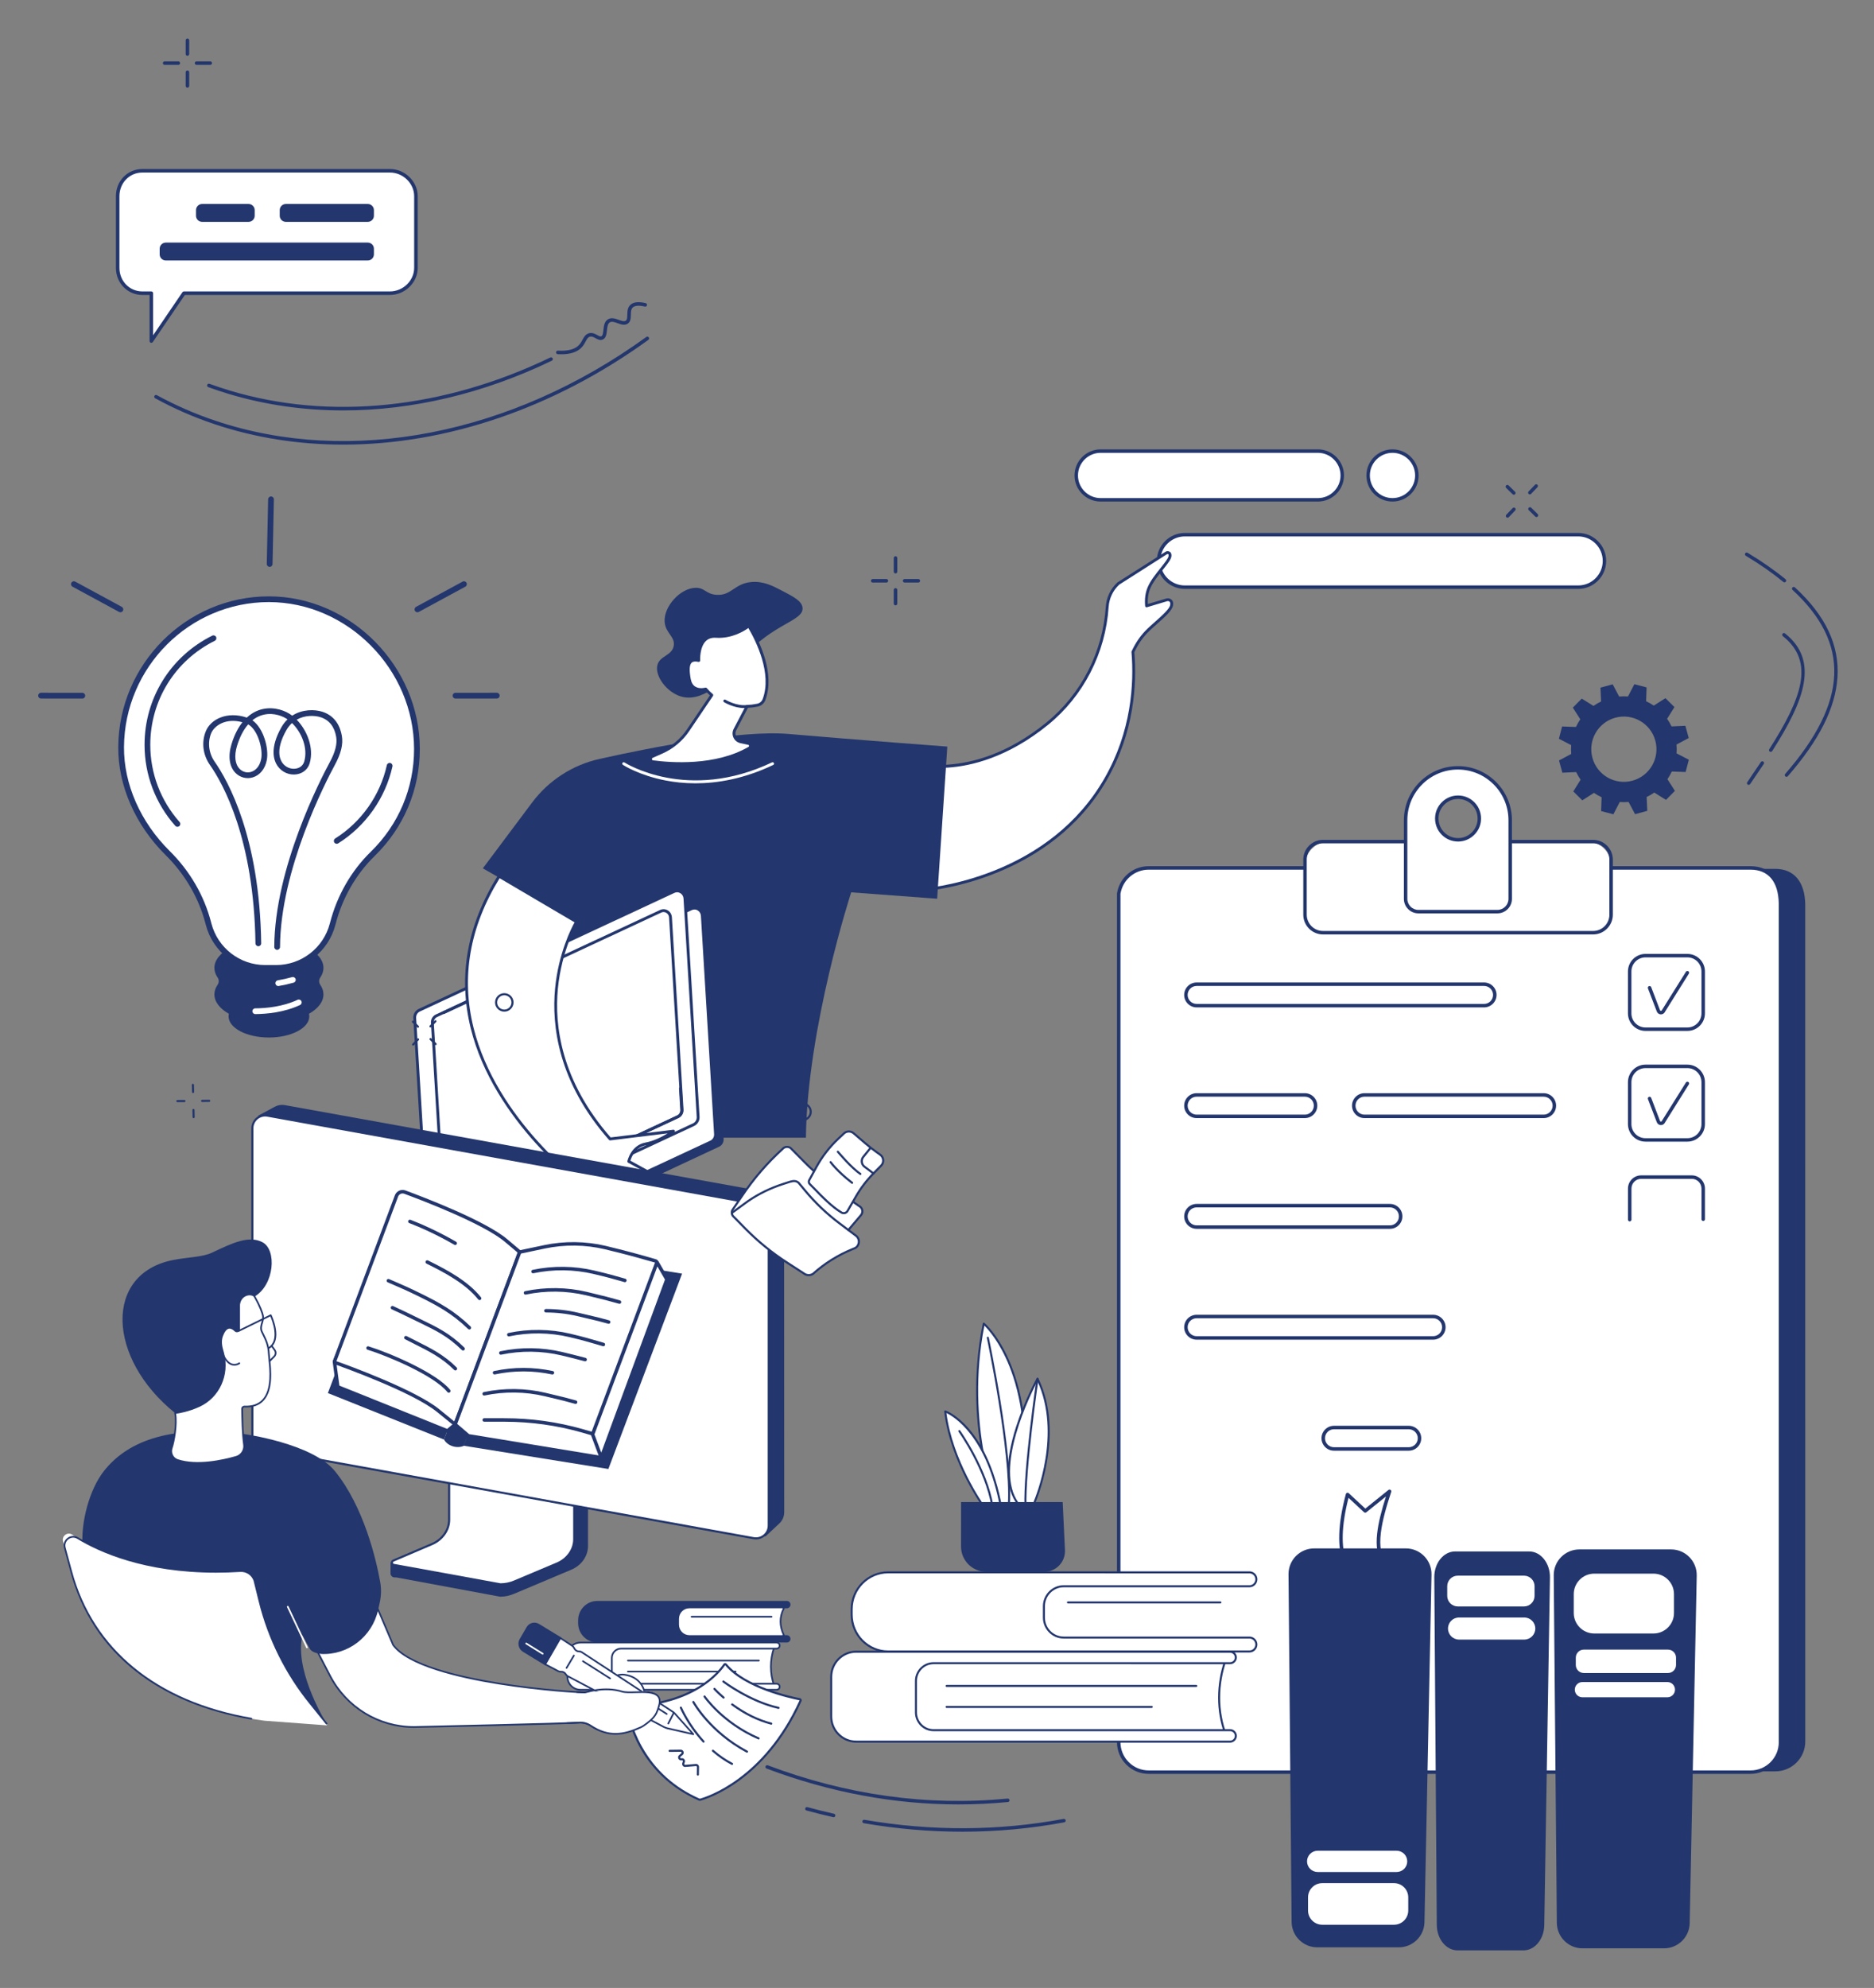 <svg xmlns="http://www.w3.org/2000/svg" role="img" viewBox="487.40 -2.60 1010.20 1071.20"><rect x="487.40" y="-2.60" width="1010.20" height="1071.20" fill="#808080" stroke="none"/><style>svg {enable-background:new 0 0 1920 1080}</style><style>.st0{fill:#23366d}.st1{fill:#fff}</style><path d="M1397.72 395.08l-1.8-6.59-7.45.34c-.69-1.45-1.49-2.83-2.39-4.11l3.94-6.32-4.85-4.8-6.28 4.02c-1.31-.9-2.69-1.68-4.13-2.35l.26-7.46-6.6-1.73-3.43 6.62c-1.57-.12-3.16-.11-4.76.03l-3.5-6.59-6.58 1.8.34 7.45c-1.45.69-2.82 1.49-4.11 2.4l-6.32-3.95-4.8 4.86 4.02 6.29c-.9 1.31-1.68 2.69-2.35 4.13l-7.45-.26-1.73 6.61 6.61 3.43c-.12 1.57-.11 3.16.03 4.76l-6.58 3.51 1.8 6.59 7.45-.34c.69 1.45 1.49 2.83 2.39 4.11l-3.94 6.32 4.85 4.8 6.28-4.02c1.31.9 2.69 1.69 4.13 2.35l-.26 7.46 6.6 1.73 3.43-6.62c1.57.12 3.16.11 4.76-.03l3.5 6.59 6.58-1.8-.34-7.45c1.45-.69 2.82-1.49 4.11-2.4l6.32 3.95 4.8-4.86-4.02-6.29c.9-1.31 1.68-2.69 2.35-4.13l7.45.26 1.73-6.61-6.61-3.43c.12-1.57.11-3.16-.03-4.76l6.58-3.51zm-30.32 22.99c-9.36 2.56-19.03-2.95-21.59-12.32-2.56-9.37 2.95-19.04 12.31-21.61s19.03 2.95 21.59 12.32c2.57 9.38-2.94 19.05-12.31 21.61z" class="st0"/><path d="M1006.15 984.4c-17.61 0-35.35-1.53-53.11-4.58-.51-.09-.85-.57-.76-1.08.09-.51.57-.85 1.08-.76 36.22 6.22 72.35 6.06 107.41-.48.51-.09.99.24 1.09.75.09.51-.24.99-.75 1.09-18.09 3.37-36.45 5.06-54.96 5.06zm-69.37-7.82c-.07 0-.14-.01-.21-.02-4.79-1.08-9.64-2.29-14.44-3.59-.5-.14-.79-.65-.65-1.15.14-.5.65-.79 1.15-.66 4.77 1.3 9.59 2.5 14.35 3.57.5.11.82.61.71 1.12-.1.43-.48.73-.91.73zm67.27-6.89c-34.67 0-69.35-6.47-103.43-19.33-.48-.18-.73-.72-.54-1.2.18-.48.72-.73 1.2-.54 42.56 16.06 86.06 22.09 129.29 17.93.52-.05.97.33 1.02.84.05.51-.33.97-.84 1.02-8.89.85-17.8 1.28-26.7 1.28z" class="st0"/><path d="M1441.92 402.55c-.17 0-.35-.05-.5-.15-.43-.28-.56-.85-.28-1.29 17.48-27.35 24.8-47.08 7.32-60.93-.4-.32-.47-.91-.15-1.31.32-.4.91-.47 1.31-.15 18.53 14.67 10.64 35.95-6.9 63.39-.2.28-.5.44-.8.44zm-11.87 17.78c-.18 0-.36-.05-.53-.16-.43-.29-.53-.87-.24-1.3 2.23-3.26 4.85-7.11 7.34-10.85.29-.43.86-.55 1.29-.26.43.29.55.86.26 1.29-2.5 3.76-5.12 7.6-7.35 10.87-.18.27-.47.41-.77.41zm19.28-109.14c-.21 0-.42-.07-.59-.21-5.78-4.76-12.6-9.51-20.26-14.12-.44-.27-.58-.84-.32-1.28.27-.44.84-.58 1.28-.32 7.74 4.66 14.63 9.46 20.48 14.28.4.33.46.92.13 1.31-.18.22-.45.34-.72.34z" class="st0"/><path d="M1450.42 415.98c-.22 0-.44-.08-.61-.23-.39-.34-.43-.93-.09-1.32 33.97-38.91 35.23-70.41 3.97-99.15-.38-.35-.4-.94-.06-1.32.35-.38.94-.4 1.32-.06 16.61 15.27 24.11 31.2 22.93 48.68-1.11 16.37-9.86 33.73-26.75 53.08-.19.21-.45.32-.71.32z" class="st0"/><path d="M1312.08 263.8c-.23 0-.46-.09-.65-.26-.37-.36-.38-.95-.03-1.32l3.43-3.59c.36-.37.95-.38 1.32-.03.37.36.38.95.03 1.32l-3.43 3.59c-.17.2-.42.29-.67.29zm-12.01 12.55c-.23 0-.46-.09-.65-.26-.37-.36-.38-.95-.03-1.32l3.43-3.59c.36-.37.95-.38 1.32-.03.37.36.38.95.03 1.32l-3.43 3.59c-.18.19-.43.29-.67.29zm3.37-12.36c-.24 0-.47-.09-.65-.27l-3.49-3.43c-.37-.36-.37-.95-.01-1.32.36-.37.95-.37 1.32-.01l3.49 3.43c.37.36.37.95.01 1.32-.19.19-.43.28-.67.28zm12.2 12.01c-.24 0-.47-.09-.65-.27l-3.49-3.43c-.37-.36-.37-.95-.01-1.32.36-.37.95-.37 1.32-.01l3.49 3.43c.37.36.37.95.01 1.32-.19.19-.43.28-.67.28z" class="st0"/><path d="M1120.03 951.88h324.37c8.92 0 16.16-7.22 16.15-16.12l-.02-451.16c-.23-12.08-6.06-19.01-16.14-19.01h-324.37c-8.02 0-14.85 5.83-16.14 13.77l-.02 456.4c.02 8.91 7.25 16.12 16.17 16.12z" class="st0"/><path d="M1106.62 952.31h324.41c8.92 0 16.16-7.23 16.16-16.16l-.02-452.07c-.23-12.11-6.07-18.99-16.14-18.99h-324.42c-8.02 0-14.86 5.85-16.14 13.81l-.01 457.26c0 8.91 7.24 16.15 16.16 16.15z" class="st1"/><path d="M1431.03 953.24h-324.41c-4.57 0-8.86-1.78-12.09-5.01-3.23-3.23-5.01-7.52-5.01-12.09l.01-457.26c0-.05 0-.1.01-.15 1.36-8.45 8.54-14.59 17.06-14.59h324.42c10.61 0 16.83 7.26 17.07 19.91l.02 452.09c0 4.57-1.78 8.86-5.01 12.08-3.21 3.24-7.5 5.02-12.07 5.02zm-339.62-474.27l-.01 457.18c0 4.07 1.58 7.89 4.46 10.77s6.7 4.46 10.77 4.46h324.41c4.07 0 7.89-1.58 10.77-4.46s4.46-6.7 4.46-10.77l-.02-452.07c-.23-11.64-5.63-18.06-15.21-18.06h-324.42c-7.58 0-13.97 5.44-15.21 12.95z" class="st0"/><path d="M1203.78 499.97h139.21c7.12 0 12.9-5.77 12.9-12.9v-23.29c0-7.12-5.77-12.9-12.9-12.9h-139.21c-7.12 0-12.9 5.77-12.9 12.9v23.29c0 7.13 5.77 12.9 12.9 12.9z" class="st1"/><path d="M1346.18 500.91h-145.59c-5.87 0-10.64-4.77-10.64-10.64V460.6c0-5.87 4.77-10.64 10.64-10.64h145.59c5.87 0 10.64 4.77 10.64 10.64v29.66c0 5.87-4.77 10.65-10.64 10.65zm-145.59-49.08c-4.84 0-8.78 3.94-8.78 8.78v29.66c0 4.84 3.94 8.78 8.78 8.78h145.59c4.84 0 8.78-3.94 8.78-8.78V460.6c0-4.84-3.94-8.78-8.78-8.78h-145.59z" class="st0"/><g><path d="M1273.3 411.14c-15.6 0-28.19 12.65-28.19 28.25v42.34c0 3.81 3.09 6.89 6.89 6.89h42.6c3.81 0 6.89-3.09 6.89-6.89v-42.34c0-15.6-12.59-28.25-28.19-28.25zm1.58 38.69c-7.51.95-13.82-5.37-12.87-12.88.65-5.12 4.78-9.25 9.89-9.89 7.51-.95 13.82 5.37 12.87 12.87-.65 5.13-4.78 9.26-9.89 9.9z" class="st1"/><path d="M1294.6 489.56H1252c-4.31 0-7.82-3.51-7.82-7.82V439.4c0-16.09 13.06-29.18 29.12-29.18 16.06 0 29.12 13.09 29.12 29.18v42.34c0 4.31-3.51 7.82-7.82 7.82zm-21.3-77.49c-15.03 0-27.26 12.26-27.26 27.32v42.34c0 3.29 2.67 5.96 5.96 5.96h42.6c3.29 0 5.96-2.67 5.96-5.96v-42.34c0-15.06-12.23-27.32-27.26-27.32zm.09 38.79c-3.29 0-6.43-1.28-8.78-3.63-2.73-2.73-4.02-6.52-3.53-10.39.69-5.51 5.19-10.01 10.7-10.7 3.86-.49 7.65.8 10.38 3.53 2.73 2.73 4.02 6.52 3.53 10.38-.69 5.51-5.19 10.01-10.7 10.7-.53.08-1.07.11-1.6.11zm-.01-22.95c-.45 0-.91.03-1.37.09-4.67.59-8.49 4.41-9.08 9.08-.41 3.29.68 6.51 3 8.83 2.32 2.32 5.54 3.42 8.83 3 4.67-.59 8.49-4.41 9.08-9.08.41-3.29-.68-6.51-3-8.83-2-2-4.66-3.09-7.46-3.09z" class="st0"/></g><g><path d="M1397.01 552.9h-22.59c-5.21 0-9.45-4.24-9.45-9.45v-22.59c0-5.21 4.24-9.45 9.45-9.45h22.59c5.21 0 9.45 4.24 9.45 9.45v22.59c0 5.21-4.24 9.45-9.45 9.45zm-22.59-39.63c-4.18 0-7.59 3.4-7.59 7.59v22.59c0 4.18 3.4 7.59 7.59 7.59h22.59c4.18 0 7.59-3.4 7.59-7.59v-22.59c0-4.18-3.4-7.59-7.59-7.59h-22.59z" class="st0"/><path d="M1382.75 543.98c-.15 0-.29-.01-.44-.04-.86-.16-1.55-.77-1.83-1.6l-4.74-12.36c-.18-.48.06-1.02.54-1.21.48-.18 1.02.06 1.21.54l4.75 12.4c.1.31.32.37.41.39.09.02.29.03.47-.15l13.09-20.9c.27-.44.85-.57 1.29-.3.44.27.57.85.3 1.29L1384.67 543c-.02.03-.05.07-.07.1-.46.57-1.14.88-1.85.88z" class="st0"/><path d="M1397.01 612.56h-22.59c-5.21 0-9.45-4.24-9.45-9.45v-22.59c0-5.21 4.24-9.45 9.45-9.45h22.59c5.21 0 9.45 4.24 9.45 9.45v22.59c0 5.21-4.24 9.45-9.45 9.45zm-22.59-39.62c-4.18 0-7.59 3.4-7.59 7.59v22.59c0 4.18 3.4 7.59 7.59 7.59h22.59c4.18 0 7.59-3.4 7.59-7.59v-22.59c0-4.18-3.4-7.59-7.59-7.59h-22.59z" class="st0"/><path d="M1382.75 603.64c-.15 0-.29-.01-.44-.04-.85-.16-1.55-.77-1.83-1.6l-4.74-12.36c-.18-.48.06-1.02.54-1.21.48-.19 1.02.06 1.21.54l4.75 12.4c.1.31.32.37.41.39.09.02.29.03.47-.15l13.09-20.9c.27-.44.85-.57 1.29-.3.44.27.57.85.3 1.29l-13.13 20.96c-.02.03-.05.07-.07.1-.46.57-1.14.88-1.85.88z" class="st0"/><path d="M1365.91 655.54c-.52 0-.93-.42-.93-.93v-16.77c0-3.92 3.19-7.11 7.11-7.11h27.27c3.92 0 7.11 3.19 7.11 7.11v16.54c0 .52-.42.93-.93.93-.52 0-.93-.42-.93-.93v-16.54c0-2.89-2.35-5.24-5.24-5.24h-27.27c-2.89 0-5.24 2.35-5.24 5.24v16.77c-.02.51-.44.93-.95.93z" class="st0"/><g><path d="M1287.42 540.22h-154.97c-3.7 0-6.71-3.01-6.71-6.71s3.01-6.71 6.71-6.71h154.97c3.7 0 6.71 3.01 6.71 6.71-.01 3.7-3.02 6.71-6.71 6.71zm-154.97-11.55c-2.67 0-4.84 2.17-4.84 4.84s2.17 4.84 4.84 4.84h154.97c2.67 0 4.84-2.17 4.84-4.84s-2.17-4.84-4.84-4.84h-154.97zm58.34 71.21h-58.34c-3.7 0-6.71-3.01-6.71-6.71s3.01-6.71 6.71-6.71h58.34c3.7 0 6.71 3.01 6.71 6.71s-3.01 6.71-6.71 6.71zm-58.34-11.55c-2.67 0-4.84 2.17-4.84 4.84s2.17 4.84 4.84 4.84h58.34c2.67 0 4.84-2.17 4.84-4.84s-2.17-4.84-4.84-4.84h-58.34zm187.07 11.55h-96.59c-3.7 0-6.71-3.01-6.71-6.71s3.01-6.71 6.71-6.71h96.59c3.7 0 6.71 3.01 6.71 6.71s-3.01 6.71-6.71 6.71zm-96.59-11.55c-2.67 0-4.84 2.17-4.84 4.84s2.17 4.84 4.84 4.84h96.59c2.67 0 4.84-2.17 4.84-4.84s-2.17-4.84-4.84-4.84h-96.59zm13.74 71.21h-104.22c-3.7 0-6.71-3.01-6.71-6.71s3.01-6.71 6.71-6.71h104.22c3.7 0 6.71 3.01 6.71 6.71s-3.01 6.71-6.71 6.71zm-104.22-11.55c-2.67 0-4.84 2.17-4.84 4.84s2.17 4.84 4.84 4.84h104.22c2.67 0 4.84-2.17 4.84-4.84s-2.17-4.84-4.84-4.84h-104.22zm127.49 71.28h-127.49c-3.7 0-6.71-3.01-6.71-6.71s3.01-6.71 6.71-6.71h127.49c3.7 0 6.71 3.01 6.71 6.71s-3.01 6.71-6.71 6.71zm-127.49-11.55c-2.67 0-4.84 2.17-4.84 4.84s2.17 4.84 4.84 4.84h127.49c2.67 0 4.84-2.17 4.84-4.84s-2.17-4.84-4.84-4.84h-127.49zm114.37 71.37h-40.34c-3.7 0-6.71-3.01-6.71-6.71s3.01-6.71 6.71-6.71h40.34c3.7 0 6.71 3.01 6.71 6.71s-3.01 6.71-6.71 6.71zm-40.34-11.55c-2.67 0-4.84 2.17-4.84 4.84s2.17 4.84 4.84 4.84h40.34c2.67 0 4.84-2.17 4.84-4.84s-2.17-4.84-4.84-4.84h-40.34z" class="st0"/></g></g><g><path d="M697.58 89.42H564.16c-7.55 0-13.33 6.15-13.33 13.7v38.61c0 7.55 5.78 13.66 13.33 13.66h4.82v25.79l17.56-25.79h111.05c7.55 0 14.02-6.1 14.02-13.66v-38.61c0-7.56-6.47-13.7-14.03-13.7z" class="st1"/><path d="M568.98 182.12c-.09 0-.19-.01-.28-.04-.4-.12-.67-.49-.67-.91v-24.83h-3.87c-8.01 0-14.28-6.42-14.28-14.61v-38.61c0-8.22 6.27-14.65 14.28-14.65h133.43c8.12 0 14.98 6.71 14.98 14.65v38.61c0 7.92-6.86 14.61-14.98 14.61H587.04l-17.27 25.37c-.18.26-.48.41-.79.41zm-4.82-91.75c-6.94 0-12.38 5.6-12.38 12.75v38.61c0 7.12 5.44 12.7 12.38 12.7h4.82c.53 0 .95.43.95.95v22.7l15.82-23.23c.18-.26.47-.42.79-.42h111.05c7.09 0 13.07-5.82 13.07-12.7v-38.61c0-6.91-5.99-12.75-13.07-12.75H564.16z" class="st0"/><g><path d="M641.49 116.95h44.17c1.82 0 3.3-1.48 3.3-3.3v-3.03c0-1.82-1.48-3.3-3.3-3.3h-44.17c-1.82 0-3.3 1.48-3.3 3.3v3.03c.01 1.83 1.48 3.3 3.3 3.3zm-45.13 0h25.03c1.82 0 3.3-1.48 3.3-3.3v-3.03c0-1.82-1.48-3.3-3.3-3.3h-25.03c-1.82 0-3.3 1.48-3.3 3.3v3.03c0 1.83 1.47 3.3 3.3 3.3zm-19.59 20.8h108.89c1.82 0 3.3-1.48 3.3-3.3v-3.03c0-1.82-1.48-3.3-3.3-3.3H576.77c-1.82 0-3.3 1.48-3.3 3.3v3.03c0 1.82 1.48 3.3 3.3 3.3z" class="st0"/></g></g><g><path d="M660.03 528.02c-.81-1.18-.81-2.7 0-3.87 1.12-1.63 1.73-3.38 1.73-5.21 0-8.5-13.16-15.38-29.39-15.38s-29.39 6.89-29.39 15.38c0 1.83.61 3.58 1.73 5.21.81 1.18.81 2.7 0 3.87-1.12 1.63-1.73 3.38-1.73 5.21 0 4.03 2.96 7.7 7.81 10.44-.11.46-.17.92-.17 1.4 0 6.29 9.74 11.38 21.75 11.38s21.75-5.1 21.75-11.38c0-.47-.06-.94-.17-1.4 4.85-2.74 7.81-6.41 7.81-10.44 0-1.83-.61-3.58-1.73-5.21z" class="st0"/><path d="M712.15 401.01c0-43.56-36.26-80.73-79.82-80.73-43.48 0-79.35 36.16-79.64 79.64-.15 22.14 10.53 42.74 25.09 57.15 10.5 10.4 18.16 23.32 21.88 37.62l.18.69c3.61 13.88 16.14 23.57 30.49 23.57h5.88c14.34 0 26.88-9.69 30.49-23.57l.11-.42c3.69-14.2 11.04-27.25 21.54-37.49 14.68-14.33 23.8-34.33 23.8-56.46z" class="st1"/><path d="M636.21 520.5h-5.88c-15.04 0-28.2-10.17-31.98-24.73l-.18-.69c-3.59-13.79-11.01-26.56-21.47-36.91-16.38-16.21-25.69-37.44-25.55-58.26.3-44.76 36.72-81.17 81.18-81.17 44.11 0 81.37 37.68 81.37 82.27 0 21.85-8.62 42.3-24.27 57.56-10.14 9.89-17.44 22.61-21.13 36.78l-.11.42c-3.78 14.56-16.93 24.73-31.98 24.73zm-3.88-198.67c-42.77 0-77.8 35.04-78.09 78.1-.13 19.99 8.85 40.41 24.64 56.04 10.86 10.74 18.56 24 22.29 38.33l.18.69c3.43 13.2 15.35 22.42 28.99 22.42h5.88c13.64 0 25.56-9.22 28.99-22.42l.11-.42c3.83-14.71 11.42-27.93 21.96-38.21 15.05-14.68 23.33-34.34 23.33-55.35-.01-42.92-35.85-79.18-78.28-79.18z" class="st0"/><g><path d="M636.8 509.21c-.86 0-1.55-.7-1.55-1.55.17-42.45 24.96-90.37 29.92-99.55 2.96-5.46 4.09-9.93 3.45-13.66-.94-5.53-3.77-9.1-8.41-10.58-3.32-1.07-8.48-1.16-12.88 1.33 5.62 5.74 9.38 15.17 7.04 23.36-.92 3.22-3.51 5.48-6.92 6.05-3.98.66-8.06-1.07-10.41-4.43-2.02-2.89-4.44-9.44 2.05-20.89.95-1.68 2.07-3.09 3.3-4.26l-.54-.36c-3.31-2.08-8.75-3.6-14.11-1.61-1.52.57-2.95 1.39-4.28 2.46 6 4.2 9 15.29 7.74 21.53-.95 4.71-3.7 8.08-7.55 9.24-3.28.99-6.82.08-9.26-2.36-3.37-3.38-4.17-9.03-2.2-15.52 1.59-5.24 3.68-9.05 5.9-11.83-8.95-2.48-15.2 1.81-16.89 5.99-1.98 4.9-1.26 10.73 1.89 15.23 7.27 10.39 24.27 40.73 25.11 97.9.01.86-.67 1.56-1.52 1.57h-.02c-.84 0-1.54-.68-1.55-1.52-.82-56.32-17.44-86.02-24.55-96.17-3.8-5.43-4.63-12.22-2.22-18.16 2.65-6.53 11.55-10.92 22.09-7.35 2.16-2 4.34-3.2 6.23-3.9 6.41-2.39 12.91-.59 16.84 1.89.48.3.95.63 1.41.98 5.44-3.52 12.07-3.46 16.25-2.12 7.26 2.33 9.72 8.36 10.52 13.01.76 4.5-.44 9.48-3.78 15.65-4.9 9.06-29.38 56.38-29.55 98.09 0 .85-.69 1.54-1.55 1.54zm-15.61-121.49c-2.51 2.85-4.54 6.75-6.01 11.59-1.63 5.35-1.11 9.89 1.43 12.43 1.65 1.66 3.96 2.25 6.17 1.58 2.72-.82 4.69-3.33 5.4-6.89 1.07-5.33-1.75-15.73-6.99-18.71zm23.62-.71c-1.13 1.02-2.16 2.28-3.02 3.8-5.65 9.97-3.81 15.3-2.21 17.59 1.67 2.38 4.55 3.63 7.37 3.15 2.24-.37 3.86-1.78 4.46-3.85 2.08-7.29-1.47-15.74-6.6-20.69zm24.1 65.05c-.51 0-1.02-.26-1.31-.72-.45-.72-.24-1.68.49-2.13 14.1-8.86 24.24-23.26 27.84-39.5.18-.84 1.01-1.36 1.84-1.18.84.18 1.36 1.01 1.18 1.84-3.77 17.04-14.42 32.15-29.21 41.45-.26.16-.55.24-.83.24zm-85.85-9.14c-.43 0-.85-.18-1.16-.52-10.69-12.02-16.58-27.52-16.58-43.63 0-25.13 13.98-47.68 36.49-58.85.77-.38 1.69-.07 2.07.7.38.76.07 1.69-.7 2.07-21.45 10.65-34.77 32.14-34.77 56.08 0 15.35 5.61 30.11 15.8 41.57.57.64.51 1.62-.13 2.18-.29.27-.66.4-1.02.4z" class="st0"/><path d="M637.39 528.72c-.74 0-1.39-.53-1.52-1.29-.15-.84.42-1.64 1.26-1.79 2.67-.46 5.26-1.04 7.72-1.73.81-.24 1.68.24 1.91 1.07.23.82-.24 1.68-1.07 1.91-2.56.73-5.27 1.33-8.04 1.81-.09.01-.17.02-.26.02zM625 543.83c-.85 0-1.54-.68-1.55-1.53-.01-.86.68-1.55 1.53-1.56 6.04-.05 14.91-.89 22.83-4.6.78-.36 1.7-.03 2.06.75.36.78.03 1.7-.75 2.06-8.43 3.94-17.76 4.83-24.11 4.89 0-.01-.01-.01-.01-.01z" class="st1"/></g><g><path d="M632.76 302.85h-.03c-.86-.02-1.53-.73-1.52-1.58l.73-34.84c.02-.84.71-1.52 1.55-1.52h.03c.86.02 1.53.73 1.52 1.58l-.73 34.84c-.02.85-.71 1.52-1.55 1.52zm-100.98 70.97l-22.25-.02c-.85 0-1.55-.69-1.55-1.55 0-.85.69-1.55 1.55-1.55l22.25.02c.85 0 1.55.69 1.55 1.55 0 .86-.69 1.55-1.55 1.55zm20.53-46.51c-.25 0-.5-.06-.74-.19l-25.09-13.6c-.75-.41-1.03-1.35-.62-2.1.41-.75 1.35-1.03 2.1-.62l25.09 13.6c.75.41 1.03 1.35.62 2.1-.28.51-.81.81-1.36.81zm180.64 46.51c-.85 0-1.55-.69-1.55-1.55 0-.86.69-1.55 1.55-1.55l22.25-.02c.85 0 1.55.69 1.55 1.55 0 .86-.69 1.55-1.55 1.55l-22.25.02zm-20.53-46.51c-.55 0-1.08-.29-1.36-.81-.41-.75-.13-1.69.62-2.1l25.09-13.6c.75-.41 1.69-.13 2.1.62.41.75.13 1.69-.62 2.1l-25.09 13.6c-.24.13-.49.19-.74.19z" class="st0"/></g></g><g><path d="M672.42 218.55c-21.24 0-42.03-2.96-61.84-8.92-3.67-1.11-7.34-2.33-10.91-3.63-.49-.18-.75-.73-.57-1.22.18-.49.73-.75 1.22-.57 3.53 1.29 7.17 2.5 10.8 3.6 53.99 16.26 115.4 9.95 172.92-17.77.48-.23 1.04-.03 1.27.44.23.47.03 1.04-.44 1.27-36.86 17.77-75.33 26.8-112.45 26.8z" class="st0"/><path d="M672.42 236.98c-23.96 0-47.41-3.64-69.58-11.09-11.11-3.73-21.81-8.4-31.8-13.88-.46-.25-.63-.83-.38-1.29.25-.46.83-.63 1.29-.38 9.89 5.42 20.48 10.05 31.49 13.75 72.76 24.44 159.62 7.57 232.36-45.11.43-.31 1.02-.21 1.33.21.31.43.21 1.02-.21 1.33-51.09 37.01-109.16 56.46-164.5 56.46z" class="st0"/><path d="M789.94 188.3c-.61 0-1.24-.02-1.9-.06-.52-.03-.93-.48-.89-1 .03-.52.48-.92 1-.89 4.9.28 8.53-.55 10.77-2.47 1.22-1.05 1.87-2.26 2.5-3.42.79-1.46 1.6-2.98 3.47-3.48 1.82-.49 3.29.33 4.48.98.98.54 1.61.86 2.15.65.82-.33.99-1.85 1.17-3.45.24-2.18.52-4.64 2.59-5.78 1.83-1 3.88-.27 5.68.38 1.47.53 2.86 1.03 3.73.48.76-.47.84-1.54.87-3.24.04-1.83.09-4.11 1.93-5.56 1.69-1.34 4.3-1.56 7.96-.69.51.12.83.63.71 1.14-.12.51-.64.83-1.14.71-3.02-.72-5.16-.6-6.35.33-1.14.9-1.17 2.46-1.21 4.11-.04 1.77-.08 3.77-1.77 4.82-1.66 1.02-3.54.35-5.37-.31-1.57-.56-3.05-1.09-4.13-.5-1.21.66-1.41 2.52-1.61 4.32-.23 2.09-.47 4.25-2.34 5.01-1.4.57-2.67-.13-3.78-.74-1.02-.56-1.99-1.1-3.07-.81-1.02.27-1.51 1.1-2.28 2.54-.64 1.2-1.44 2.69-2.93 3.97-2.32 1.96-5.76 2.96-10.24 2.96z" class="st0"/><g><path d="M588.44 27.46c-.53 0-.95-.43-.95-.95v-7.38c0-.53.43-.95.95-.95.53 0 .95.43.95.95v7.38c0 .52-.43.95-.95.95zm0 17.19c-.53 0-.95-.43-.95-.95v-7.38c0-.53.43-.95.95-.95.53 0 .95.43.95.95v7.38c0 .53-.43.95-.95.95zm-4.91-12.28h-7.38c-.53 0-.95-.43-.95-.95s.43-.95.95-.95h7.38c.53 0 .95.43.95.95s-.42.95-.95.95zm17.2 0h-7.38c-.53 0-.95-.43-.95-.95s.43-.95.95-.95h7.38c.53 0 .95.43.95.95s-.43.95-.95.95z" class="st0"/></g></g><g><path d="M970.14 306.39c-.53 0-.95-.43-.95-.95v-7.38c0-.53.43-.95.95-.95s.95.43.95.95v7.38c0 .53-.43.95-.95.95zm0 17.2c-.53 0-.95-.43-.95-.95v-7.38c0-.53.43-.95.95-.95s.95.43.95.95v7.38c0 .52-.43.95-.95.95zm-4.91-12.29h-7.38c-.53 0-.95-.43-.95-.95s.43-.95.95-.95h7.38c.53 0 .95.43.95.95s-.42.95-.95.95zm17.2 0h-7.38c-.53 0-.95-.43-.95-.95s.43-.95.95-.95h7.38c.53 0 .95.43.95.95s-.43.95-.95.95z" class="st0"/></g><g><path d="M1157.92 879.78c-4.39-9.13-4.81-18.33 0-27.62l-3.45-4.18-114 3.14 3.25 30.29 110.98 1.06 3.22-2.69z" class="st1"/><path d="M1154.7 883.02s-.01 0 0 0l-110.98-1.06c-.28 0-.51-.21-.54-.49l-3.25-30.29c-.02-.15.03-.3.13-.42s.24-.18.39-.19l114-3.14c.16 0 .33.07.43.2l3.45 4.18c.14.17.16.4.06.6-4.55 8.79-4.55 17.66.01 27.13.11.22.05.49-.14.65l-3.22 2.69c-.09.09-.22.14-.34.14zm-110.49-2.15l110.29 1.06 2.74-2.29c-4.41-9.41-4.4-18.63.02-27.4l-3.05-3.7-113.14 3.11 3.14 29.22z" class="st1"/><g><path d="M966.18 844.64h194.79c2.05 0 3.71 1.68 3.71 3.75s-1.66 3.75-3.71 3.75h-100.15c-5.9 0-10.68 4.83-10.68 10.79V869c0 5.96 4.78 10.79 10.68 10.79h100.15c2.05 0 3.71 1.68 3.71 3.75s-1.66 3.75-3.71 3.75H966.18c-10.87 0-19.69-8.91-19.69-19.89v-2.84c.01-11.01 8.82-19.92 19.69-19.92z" class="st1"/><path d="M1160.97 887.82H966.18c-11.15 0-20.23-9.17-20.23-20.44v-2.84c0-11.27 9.08-20.44 20.23-20.44h194.78c2.34 0 4.25 1.92 4.25 4.29 0 2.36-1.91 4.29-4.25 4.29h-100.15c-5.59 0-10.13 4.6-10.13 10.25V869c0 5.65 4.55 10.25 10.13 10.25h100.15c2.34 0 4.25 1.92 4.25 4.29.01 2.35-1.9 4.28-4.24 4.28zm-194.79-42.63c-10.56 0-19.14 8.68-19.14 19.35v2.84c0 10.67 8.59 19.35 19.14 19.35h194.78c1.74 0 3.16-1.44 3.16-3.2 0-1.77-1.42-3.2-3.16-3.2h-100.15c-6.19 0-11.22-5.08-11.22-11.33v-6.07c0-6.25 5.03-11.33 11.22-11.33h100.15c1.74 0 3.16-1.44 3.16-3.2 0-1.77-1.42-3.2-3.16-3.2H966.18z" class="st0"/></g><g><path d="M1148.13 932.13H970.29v-40.48h177.84c-4.67 13.23-4.8 27.6 0 40.48z" class="st1"/><path d="M1148.13 932.67H970.29c-.3 0-.54-.24-.54-.54v-40.48c0-.3.24-.54.54-.54h177.84c.18 0 .34.09.44.23.1.14.13.33.07.49-4.69 13.29-4.69 27.53 0 40.11.06.17.04.35-.06.5-.1.15-.27.23-.45.23zm-177.29-1.08h176.52c-4.43-12.41-4.42-26.33.01-39.39H970.84v39.39z" class="st0"/><path d="M1132.28 906.38H997.66c-.3 0-.54-.24-.54-.54 0-.3.24-.54.54-.54h134.62c.3 0 .54.24.54.54 0 .3-.24.54-.54.54zm-24.02 11.32h-110.6c-.3 0-.54-.24-.54-.54 0-.3.24-.54.54-.54h110.61c.3 0 .54.24.54.54 0 .29-.25.54-.55.54z" class="st0"/><path d="M990.64 893.58h159.88c1.69 0 3.05-1.38 3.05-3.09 0-1.7-1.37-3.09-3.05-3.09H948.89c-7.41 0-13.42 6.07-13.42 13.56v21.32c0 7.49 6.01 13.56 13.42 13.56h201.63c1.69 0 3.05-1.38 3.05-3.09 0-1.7-1.37-3.09-3.05-3.09H990.64c-5.24 0-9.48-4.29-9.48-9.58v-16.94c0-5.27 4.24-9.56 9.48-9.56z" class="st1"/><path d="M1150.52 936.4H948.89c-7.7 0-13.96-6.33-13.96-14.11v-21.32c0-7.78 6.26-14.11 13.96-14.11h201.63c1.98 0 3.6 1.63 3.6 3.63s-1.61 3.63-3.6 3.63H990.64c-4.93 0-8.94 4.05-8.94 9.04v16.94c0 4.98 4.01 9.04 8.94 9.04h159.88c1.98 0 3.6 1.63 3.6 3.63s-1.62 3.63-3.6 3.63zm-201.63-48.45c-7.1 0-12.88 5.84-12.88 13.02v21.32c0 7.18 5.78 13.02 12.88 13.02h201.63c1.38 0 2.51-1.14 2.51-2.54s-1.13-2.54-2.51-2.54H990.64c-5.53 0-10.02-4.54-10.02-10.12v-16.94c0-5.58 4.5-10.12 10.02-10.12h159.88c1.38 0 2.51-1.14 2.51-2.54 0-1.4-1.13-2.54-2.51-2.54H948.89z" class="st0"/><path d="M1145.26 861.4h-82.17c-.3 0-.54-.24-.54-.54s.24-.54.54-.54h82.17c.3 0 .54.24.54.54s-.24.54-.54.54z" class="st0"/></g><g><path d="M1026.32 812.44s-20.23-44.33-8.62-101.8c0 0 31.35 26.27 20.05 101.8h-11.43z" class="st1"/><path d="M1037.74 812.99h-11.42c-.21 0-.41-.12-.49-.32-.05-.11-5.12-11.35-8.7-29.47-3.3-16.71-5.97-42.89.04-72.67.04-.19.17-.34.35-.4.18-.06.38-.03.53.1.32.27 8.01 6.84 14.42 22.79 5.89 14.67 11.67 40.37 5.82 79.51-.05.26-.28.46-.55.46zm-11.06-1.09h10.6c5.7-38.58.01-63.92-5.79-78.4-5.2-12.99-11.4-19.79-13.45-21.8-10.52 53.66 6.88 96.12 8.64 100.2z" class="st0"/><path d="M1031.27 808.36h-.03c-.3-.02-.53-.27-.51-.57 1.55-28.35-11.23-88.85-11.36-89.46-.06-.29.12-.58.42-.64.29-.06.58.13.64.42.13.61 12.94 61.25 11.38 89.75-.01.28-.25.5-.54.5z" class="st0"/><path d="M1046.67 740.37s-26.06 47.08-10.38 67.45h8.38s16.76-36.8 2-67.45z" class="st1"/><path d="M1044.67 808.36h-8.38c-.17 0-.33-.08-.43-.21-6.62-8.6-6.88-22.68-.77-41.86 4.52-14.2 11.05-26.07 11.11-26.19.1-.18.29-.29.49-.28.2.01.39.12.47.31 14.7 30.53-1.83 67.54-1.99 67.91-.09.2-.29.32-.5.32zm-8.11-1.08h7.76c1.56-3.63 15.3-37.33 2.32-65.7-3.53 6.73-23.83 47.32-10.08 65.7z" class="st0"/><path d="M1040.2 809.61c-.29 0-.53-.23-.54-.52-.75-19.43 6.4-68.31 6.47-68.8.04-.3.32-.51.62-.46.3.04.5.32.46.62-.07.49-7.21 49.27-6.46 68.6.01.3-.22.55-.52.56h-.03z" class="st0"/><g><path d="M996.92 757.92s22.2 7.57 30.24 52.41h-8.73c-.01 0-18.23-24.62-21.51-52.41z" class="st1"/><path d="M1027.16 810.88h-8.73c-.17 0-.33-.08-.44-.22-.18-.25-18.34-25.06-21.61-52.67-.02-.19.05-.37.2-.49.14-.12.34-.15.52-.09.23.08 5.76 2.03 12.34 9.55 6.03 6.89 14.08 20 18.26 43.28.03.16-.01.32-.12.44s-.26.2-.42.2zm-8.46-1.09h7.8c-7.09-38.57-24.87-49.07-28.93-51 3.35 25.58 19.35 48.52 21.13 51z" class="st0"/><path d="M1022.38 809.61c-.26 0-.49-.19-.54-.45-3.3-19.97-17.61-40.1-17.75-40.3-.17-.24-.12-.58.12-.76.24-.18.58-.12.76.12.15.2 14.6 20.53 17.94 40.75.05.3-.15.58-.45.62-.02.02-.05.02-.08.02z" class="st0"/></g><path d="M1005.48 806.77h54.77l1.23 25.9c.3 6.35-4.77 11.67-11.13 11.67h-31.28c-7.52 0-13.62-6.1-13.61-13.63l.02-23.94z" class="st0"/></g></g><g><path d="M1338.15 285.51h-212.07c-7.81 0-14.14 6.33-14.14 14.14 0 7.81 6.33 14.14 14.14 14.14h212.07c7.81 0 14.14-6.33 14.14-14.14 0-7.81-6.33-14.14-14.14-14.14z" class="st1"/><path d="M1338.15 314.72h-212.07c-8.31 0-15.07-6.76-15.07-15.07s6.76-15.07 15.07-15.07h212.07c8.31 0 15.07 6.76 15.07 15.07s-6.75 15.07-15.07 15.07zm-212.06-28.28c-7.28 0-13.21 5.92-13.21 13.21s5.92 13.21 13.21 13.21h212.07c7.28 0 13.21-5.92 13.21-13.21s-5.92-13.21-13.21-13.21h-212.07z" class="st0"/><g><path d="M1197.82 240.47H1080.7c-7.25 0-13.13 5.88-13.13 13.13 0 7.25 5.88 13.13 13.13 13.13h117.13c7.25 0 13.13-5.88 13.13-13.13-.01-7.25-5.89-13.13-13.14-13.13z" class="st1"/><path d="M1197.82 267.66H1080.7c-7.75 0-14.06-6.31-14.06-14.06s6.31-14.06 14.06-14.06h117.13c7.75 0 14.06 6.31 14.06 14.06s-6.31 14.06-14.07 14.06zM1080.7 241.4c-6.72 0-12.2 5.47-12.2 12.2 0 6.72 5.47 12.19 12.2 12.19h117.13c6.72 0 12.2-5.47 12.2-12.19s-5.47-12.2-12.2-12.2H1080.7z" class="st0"/><g><circle cx="1238.04" cy="253.6" r="13.13" class="st1" transform="rotate(-71.567 1238.008 253.607)"/><path d="M1238.04 267.66c-7.75 0-14.06-6.31-14.06-14.06s6.31-14.06 14.06-14.06 14.06 6.31 14.06 14.06-6.3 14.06-14.06 14.06zm0-26.26c-6.72 0-12.2 5.47-12.2 12.2 0 6.72 5.47 12.19 12.2 12.19s12.2-5.47 12.2-12.19c0-6.73-5.47-12.2-12.2-12.2z" class="st0"/></g></g></g><g><path d="M975.64 407.82s34.61 13.35 76.24-20.46c19.11-15.52 30.73-38.42 32.36-62.98.32-4.8 2.46-9.29 5.99-12.56l25.83-16.46c.5-.32 1.16-.28 1.62.1.5.41.44 1.24.41 1.57-.24 2.98-8.32 10.29-11.2 16.8-.91 2.04-1.88 5.3-1.44 10.04 3.63-1.08 7.26-2.16 10.88-3.25.78-.23 1.62-.01 2.17.58.66.69.52 1.77.46 2.2-.47 3.62-8.98 9.6-13.76 14.61-1.98 2.07-4.74 5.47-7.11 10.66 1.03 12.44 1.53 40.44-14.78 68.71-30.5 52.87-92.3 59.02-98.78 59.56l-8.89-69.12z" class="st1"/><path d="M984.54 477.71c-.38 0-.71-.28-.76-.67l-8.9-69.12c-.03-.27.07-.53.29-.7.21-.17.49-.21.75-.11.34.13 34.71 12.78 75.49-20.34 18.77-15.24 30.46-38 32.08-62.44.33-5.01 2.55-9.65 6.23-13.07.03-.03.07-.06.11-.08l25.83-16.46c.79-.5 1.8-.44 2.52.15.81.67.72 1.8.69 2.22-.14 1.7-2.12 4.18-4.64 7.32-2.44 3.05-5.2 6.5-6.63 9.73-1.14 2.56-1.62 5.5-1.44 8.73l9.97-2.97c1.06-.32 2.19-.01 2.95.79.91.96.73 2.32.66 2.83-.35 2.71-4.31 6.23-8.51 9.95-1.92 1.7-3.91 3.47-5.46 5.09-2.76 2.88-5.07 6.34-6.88 10.27 1.4 17.3-.06 43.24-14.89 68.95-30.44 52.78-92.42 59.36-99.38 59.94-.04-.01-.06-.01-.08-.01zm-7.99-68.78l8.65 67.18c9.66-.92 68.27-8.51 97.46-59.11 14.69-25.47 16.09-51.18 14.68-68.26-.01-.13.01-.26.07-.38 1.9-4.16 4.34-7.82 7.25-10.88 1.59-1.67 3.6-3.45 5.55-5.18 3.62-3.21 7.73-6.86 8.01-9 .04-.34.15-1.15-.26-1.58-.36-.38-.9-.52-1.4-.37l-10.88 3.25c-.22.07-.46.03-.65-.1s-.31-.34-.33-.56c-.36-3.86.14-7.37 1.5-10.42 1.51-3.41 4.34-6.94 6.83-10.06 2.16-2.7 4.2-5.26 4.31-6.49.05-.63-.04-.85-.13-.92-.21-.17-.5-.19-.72-.04l-25.77 16.42c-3.37 3.14-5.39 7.4-5.7 12-1.65 24.86-13.54 48.02-32.64 63.52-21.66 17.59-41.42 22.26-54.17 23.08-11.09.71-18.82-1.22-21.66-2.1z" class="st0"/><path d="M755.69 610.45h166.14c.71-59.52 24.41-132.22 24.41-132.22l46.34 3.44 5.48-81.98s-47.24-3.49-85.47-6.79c-25.81-2.22-73.66 7.13-102.01 13.44-14.53 3.24-27.42 11.57-36.34 23.49l-26.56 35.47 28.83 16.38c-24.71 41.7-24.49 94.74-20.82 128.77z" class="st0"/><path d="M870.37 493.41l7.11 117.69c.11 1.79-.87 3.47-2.46 4.21l-137.63 64.31c-1.37.64-2.85.46-3.99-.28-1.1-.71-4.34-2.75-4.34-2.75l-4.74-118.36c-.11-1.79.87-3.47 2.46-4.21l138.19-66.43s2.44 1.69 3.6 2.53c1 .71 1.71 1.88 1.8 3.29z" class="st0"/><path d="M865.99 490.8l7.11 117.69c.11 1.79-.87 3.47-2.46 4.21l-137.25 63.93c-2.69 1.25-5.78-.66-5.97-3.7l-7.11-117.69c-.11-1.79.87-3.47 2.46-4.21l137.25-63.93c2.7-1.25 5.79.67 5.97 3.7z" class="st1"/><path d="M731.64 677.79c-.86 0-1.72-.24-2.51-.7-1.45-.86-2.37-2.4-2.48-4.11l-7.11-117.69c-.13-2.09 1.04-4.08 2.9-4.95l137.25-63.93c1.49-.69 3.16-.61 4.57.24 1.45.86 2.37 2.4 2.48 4.11l7.11 117.69c.13 2.09-1.04 4.08-2.9 4.95L733.7 677.33c-.66.3-1.36.46-2.06.46zm130.13-190.31c-.48 0-.96.11-1.42.32L723.1 551.73c-1.3.6-2.11 2-2.02 3.47l7.11 117.69c.07 1.2.72 2.28 1.73 2.89.98.58 2.12.64 3.15.17l137.25-63.93c1.3-.6 2.11-2 2.02-3.47l-7.11-117.69c-.07-1.2-.72-2.28-1.73-2.89-.54-.33-1.13-.49-1.73-.49z" class="st0"/><path d="M856.64 481.52l7.11 117.69c.11 1.79-.87 3.47-2.46 4.21l-137.25 63.93c-2.69 1.25-5.78-.66-5.97-3.7l-7.11-117.69c-.11-1.79.87-3.47 2.46-4.21l137.25-63.93c2.69-1.26 5.78.66 5.97 3.7z" class="st1"/><path d="M722.28 668.5c-.86 0-1.72-.24-2.51-.7-1.45-.86-2.37-2.4-2.48-4.11L710.19 546c-.13-2.09 1.04-4.08 2.9-4.95l137.25-63.93c1.49-.69 3.16-.61 4.57.24 1.45.86 2.38 2.4 2.48 4.11l7.11 117.69c.13 2.09-1.04 4.08-2.9 4.95l-137.25 63.93c-.66.31-1.37.46-2.07.46zm130.13-190.31c-.48 0-.96.11-1.42.32l-137.25 63.93c-1.3.6-2.11 2-2.02 3.47l7.11 117.69c.07 1.2.72 2.28 1.73 2.89.97.58 2.12.64 3.14.16l137.25-63.93c1.3-.6 2.11-2 2.02-3.47l-7.11-117.69c-.07-1.2-.72-2.28-1.73-2.89-.53-.31-1.12-.48-1.72-.48z" class="st0"/><g><path d="M848.82 491.68l6.26 103.7c.1 1.58-.77 3.05-2.17 3.71l-120.93 56.33c-2.37 1.11-5.09-.58-5.26-3.26l-6.26-103.7c-.1-1.58.77-3.05 2.17-3.71l120.93-56.33c2.37-1.1 5.09.59 5.26 3.26z" class="st1"/><path d="M730.44 656.53c-.78 0-1.55-.21-2.25-.63-1.3-.78-2.13-2.16-2.23-3.69l-6.26-103.7c-.11-1.88.94-3.67 2.61-4.45l120.93-56.33c1.34-.62 2.84-.55 4.12.21 1.3.78 2.13 2.16 2.23 3.69l6.26 103.7c.11 1.88-.93 3.67-2.61 4.45L732.3 656.11c-.6.28-1.23.42-1.86.42zM845.1 488.85c-.41 0-.82.09-1.21.27l-120.93 56.33c-1.11.52-1.8 1.71-1.73 2.97l6.26 103.7c.06 1.03.62 1.95 1.48 2.47.83.5 1.81.55 2.69.14l120.93-56.33c1.11-.52 1.8-1.71 1.73-2.97l-6.26-103.7c-.06-1.03-.62-1.95-1.48-2.47-.47-.27-.98-.41-1.48-.41z" class="st0"/></g><g><path d="M822.71 613.89c-.29 0-.56-.16-.69-.44-.18-.38-.01-.84.37-1.02l30-13.97c1.11-.52 1.8-1.71 1.73-2.97l-.69-11.51c-.03-.42.3-.78.72-.81.42-.02.78.3.81.72l.69 11.51c.11 1.88-.94 3.67-2.61 4.45l-30 13.97c-.11.04-.22.07-.33.07zm-96.12-70.08c-.29 0-.56-.16-.69-.44-.18-.38-.01-.84.37-1.02l19.85-9.3c.39-.18.84-.01 1.02.37.18.38.01.84-.37 1.02l-19.85 9.3c-.11.05-.22.07-.33.07z" class="st0"/></g><g><path d="M756.48 469.58l41.7 24.52s-34.8 56.83 18.1 117.02l34.18-4.2s-7.35 5.48-14.92 6.86c-7.57 1.37-9.19 9.44-9.19 9.44l15.54 8.53s-19.11 17.78-31.07 10.84c-11.97-6.94-111.54-81.53-54.34-173.01z" class="st1"/><path d="M817.16 644.96c-2.35 0-4.63-.51-6.73-1.72-10.78-6.25-56.97-42.2-69.26-91.69-6.95-28-2.02-55.71 14.65-82.38.22-.35.68-.46 1.04-.25l41.7 24.52c.18.1.3.27.35.47.05.2.02.41-.09.58-.09.14-8.65 14.36-10.69 35.69-1.87 19.59 1.56 49.38 28.44 80.12l33.78-4.15c.34-.05.67.15.8.47.13.32.03.69-.25.9-.31.23-7.58 5.61-15.24 7-5.88 1.06-7.93 6.55-8.44 8.3l15.02 8.24c.22.12.36.33.39.58.03.24-.06.49-.24.65-.64.62-13.75 12.67-25.23 12.67zm-60.43-174.34c-16.13 26.11-20.86 53.21-14.07 80.57 12.16 48.98 57.87 84.56 68.54 90.74 9.99 5.79 25.67-6.84 29.37-10.03l-14.58-8c-.29-.16-.45-.49-.38-.82.02-.09 1.81-8.59 9.8-10.04 4.59-.83 9.15-3.25 11.92-4.95l-30.96 3.8c-.25.03-.5-.06-.67-.25-27.51-31.29-30.99-61.68-29.07-81.65 1.83-19.02 8.79-32.5 10.51-35.59l-40.41-23.78z" class="st0"/></g><g><path d="M872.41 368.21c-4.15 2.58-10.67 6.65-17.93 4.48-7.73-2.31-14.15-11.04-12.71-16.88 1.26-5.12 7.8-5 8.8-10.33.94-5.02-4.52-6.92-4.89-13.09-.5-8.22 8.39-18.02 16.63-18.26 5.05-.14 5.56 3.44 11.41 3.79 7.96.48 9.54-6.01 18.58-6.89 6.51-.63 11.82 2.14 16.3 4.48 6.64 3.46 11 5.74 11.41 9.3.84 7.29-16.2 8.46-31.95 26.87-5.73 6.69-7.88 11.69-15.65 16.53z" class="st0"/><path d="M899.27 374.3c6.14-16.67-7.26-37.86-8.24-39.61 0 0-7.58 6.31-17.69 5.63-10.11-.68-9.27 13.01-9.27 13.01-5.5-1.21-6.46 2.48-5.1 10.03 1.36 7.55 8.85 5.34 8.85 5.34 1.04 1.25 2.14 2.33 3.27 3.28l-12.84 18.99c-3.5 5.18-8.4 9.27-14.12 11.8l-5.2 2.3c-1.36.6-1.08 2.6.39 2.8 10.17 1.36 34.04 3.07 51.96-7.36 1.08-.63.79-2.26-.42-2.52l-4.17-.89c-2.96-.63-4.51-3.92-3.1-6.6l6.51-12.45c2.27-.09 4.22-.4 5.63-.69 1.64-.33 2.96-1.49 3.54-3.06z" class="st1"/><path d="M854.58 409.65c-6.39 0-11.84-.55-15.35-1.02-1-.13-1.77-.9-1.91-1.9-.14-1 .38-1.95 1.31-2.36l5.2-2.3c5.6-2.47 10.37-6.46 13.8-11.53l12.46-18.43c-.9-.8-1.75-1.66-2.53-2.56-1.1.23-3.83.58-6.13-.83-1.69-1.04-2.77-2.8-3.2-5.22-.97-5.41-.69-8.51.93-10.07.96-.92 2.31-1.26 4.13-1.01.01-2.18.38-7.5 3.49-10.6 1.69-1.68 3.91-2.44 6.61-2.26 9.68.65 17.07-5.4 17.15-5.46.17-.14.41-.2.63-.16.22.04.42.18.53.38.05.09.13.23.25.42 5.23 8.85 13.22 25.79 8.05 39.83-.68 1.84-2.21 3.17-4.1 3.56-1.73.36-3.52.59-5.31.68l-6.3 12.06c-.56 1.07-.58 2.3-.07 3.39.51 1.09 1.48 1.86 2.66 2.11l4.17.89c.87.19 1.53.88 1.67 1.76.14.87-.26 1.72-1.02 2.16-11.68 6.78-25.86 8.47-37.12 8.47zm13.25-41.72c.22 0 .44.1.59.27.96 1.15 2.03 2.22 3.18 3.19.3.25.36.69.14 1.01l-12.84 18.99c-3.59 5.31-8.59 9.49-14.45 12.07l-5.2 2.3c-.46.2-.43.62-.42.75.02.12.11.53.6.59 9.53 1.28 33.62 3.13 51.47-7.26.31-.18.3-.48.28-.6-.02-.1-.1-.43-.48-.51l-4.17-.89c-1.65-.35-3.01-1.43-3.72-2.95-.72-1.53-.68-3.26.1-4.75l6.51-12.45c.13-.24.37-.4.65-.41 1.84-.08 3.74-.31 5.51-.68 1.37-.28 2.48-1.25 2.98-2.59 5.06-13.74-3.57-31.07-7.75-38.21-2.15 1.56-8.88 5.83-17.52 5.26-2.24-.15-4.07.46-5.43 1.81-3.4 3.38-3.03 10.31-3.02 10.38.01.24-.08.47-.27.63-.18.16-.43.22-.66.17-1.76-.39-2.97-.24-3.69.45-1.18 1.13-1.34 3.98-.49 8.7.36 1.98 1.19 3.38 2.49 4.19 2.3 1.43 5.36.56 5.4.55.07.01.14-.01.21-.01zm31.44 6.37z" class="st0"/><path d="M888.46 378.92c-5.48 0-10.54-3.02-10.77-3.16-.36-.22-.48-.69-.26-1.05s.69-.48 1.05-.26c.06.04 5.96 3.56 11.52 2.85.42-.05.8.24.85.66.05.42-.24.8-.66.85-.57.08-1.15.11-1.73.11z" class="st0"/></g><path d="M862.29 419.48c-6.17 0-11.6-.65-16.12-1.53-14.24-2.76-22.63-8.19-22.98-8.42-.35-.23-.45-.71-.22-1.06.23-.35.71-.45 1.06-.22.34.22 33.99 21.64 79.53-.05.38-.18.84-.02 1.02.36.18.38.02.84-.36 1.02-15.86 7.56-30.22 9.9-41.93 9.9z" class="st1"/></g><g id="Digital_learning_1_"><path d="M803.67 772.73l-66.81-9.98c-.43 0-.57.4-.57.79v56.84c0 5.44-37.96 19.58-38.33 18.86l-.05 6.02c0 1.12.98 2.11 2.24 2.11h.85l56.02 10.4c2.6 0 5.17-.58 7.52-1.57l30.8-12.97c5.54-2.33 9.04-7.35 9.04-12.82v-56.9c-.01-.37-.28-.78-.71-.78z" class="st0"/><path d="M729.51 759.44v56.85c0 5.6-3.61 10.71-9.27 13.13l-20.78 8.87c-1.36.58-.89 2.4.61 2.4l57.08 10.4c2.57 0 5.1-.51 7.42-1.48l23.02-9.69c5.71-2.4 9.35-7.53 9.35-13.16v-56.91c0-.23-.21-.42-.47-.42l-66.49-10.4c-.25-.01-.47.18-.47.41z" class="st1"/><path d="M757.16 851.66c-.03 0-.07 0-.1-.01l-57.04-10.39c-.94-.02-1.71-.63-1.89-1.49-.17-.84.28-1.64 1.11-1.99l20.78-8.87c5.42-2.32 8.93-7.26 8.93-12.61v-56.85c0-.54.47-.99 1.04-.99.03 0 .06 0 .09.01l66.46 10.4c.55.03.99.46.99.99v56.91c0 5.83-3.81 11.2-9.7 13.69l-23.02 9.69c-2.38.98-5.03 1.51-7.65 1.51zm-27.08-92.05v56.69c0 5.8-3.78 11.16-9.62 13.65l-20.78 8.87c-.34.15-.51.42-.45.73.06.27.31.59.84.59.03 0 .07 0 .1.01l57.03 10.39c2.46-.01 4.93-.5 7.15-1.44l23.02-9.69c5.47-2.3 9.01-7.27 9.01-12.64V770l-66.3-10.39z" class="st0"/><path d="M907.52 818.29l-7.45 6.96-276.36-47.82 2.96-178.9 8.94-4.8c1.64-.88 3.53-1.17 5.36-.84l262.31 47.32c3.94.71 6.8 4.14 6.8 8.14l.06 163.91c0 2.29-.95 4.47-2.62 6.03z" class="st0"/><path d="M893.67 826.24l-264.54-47.77c-3.29-.59-5.68-3.46-5.68-6.8V605.36c0-4.31 3.9-7.56 8.14-6.8l264.54 47.77c3.29.59 5.68 3.46 5.68 6.8v166.31c-.01 4.31-3.9 7.56-8.14 6.8z" class="st1"/><path d="M894.9 826.91c-.44 0-.89-.04-1.34-.12l-264.54-47.77c-3.56-.64-6.15-3.74-6.15-7.35V605.36c0-2.22.98-4.31 2.68-5.74 1.7-1.42 3.93-2.01 6.12-1.62l264.54 47.77c3.56.64 6.15 3.74 6.15 7.35v166.31c0 2.22-.98 4.31-2.68 5.74-1.35 1.14-3.04 1.74-4.78 1.74zm-1.13-1.23c1.85.33 3.75-.17 5.19-1.37 1.45-1.21 2.28-2.98 2.28-4.87V653.12c0-3.07-2.19-5.7-5.22-6.24l-264.54-47.77c-1.85-.33-3.75.17-5.19 1.37-1.45 1.21-2.28 2.98-2.28 4.87v166.31c0 3.07 2.19 5.7 5.21 6.24l264.55 47.78z" class="st0"/><path d="M944.43 642.89c1.8 1.4 3.65 2.74 5.55 4.02l1.18.79c1.34 1.13 1.51 3.14.37 4.47l-6.8 8.02 4.37 3.29c1.96 1.81 1.65 4.99-.63 6.39l-1.67.68c-7.77 3.18-14.93 7.68-21.18 13.29-1.57.96-3.58.82-5-.34l-9.14-5.91c-8.08-5.22-15.56-11.32-22.31-18.18l-6.17-6.28c-1.28-1.04-1.48-2.9-.47-4.18l4.76-6.94c6.26-9.35 13.63-17.9 21.95-25.48 1.12-1.36 3.13-1.55 4.48-.41l7.56 7.66c3.05 3.09 6.3 5.98 9.73 8.65l13.42 10.46z" class="st1"/><path d="M923.36 685.04c-1.1 0-2.19-.37-3.08-1.08l-9.12-5.89c-8.1-5.24-15.64-11.38-22.4-18.26l-6.15-6.25c-1.48-1.22-1.73-3.43-.54-4.95l4.74-6.91c6.27-9.36 13.67-17.96 22-25.55.64-.76 1.53-1.22 2.51-1.31 1-.09 1.98.21 2.74.86l7.59 7.7c3.02 3.06 6.28 5.96 9.68 8.6l13.43 10.45c1.78 1.39 3.64 2.73 5.52 3.99l1.18.79c.02.01.03.02.05.04.76.64 1.23 1.55 1.31 2.54.08 1-.23 1.96-.88 2.72l-6.41 7.57 3.9 2.93c1.11 1.02 1.64 2.41 1.5 3.86-.14 1.44-.93 2.71-2.17 3.46-.03.02-.05.03-.08.04l-1.67.68c-7.73 3.17-14.8 7.6-21.02 13.19-.03.02-.05.04-.08.06-.79.49-1.67.72-2.55.72zm-11.68-69.1c-.08 0-.16 0-.24.01-.7.06-1.33.4-1.77.94l-.06.06c-8.28 7.53-15.63 16.07-21.86 25.37l-4.76 6.95c-.84 1.07-.67 2.59.36 3.42.02.01.03.03.05.04l6.17 6.28c6.71 6.82 14.18 12.91 22.21 18.1l9.14 5.91c.02.01.03.02.05.04 1.22 1 2.95 1.13 4.31.32 6.3-5.65 13.47-10.14 21.3-13.35l1.62-.67c.91-.57 1.49-1.51 1.6-2.59.11-1.09-.29-2.14-1.1-2.88l-4.33-3.26c-.12-.09-.2-.23-.22-.39-.02-.15.03-.31.13-.43l6.8-8.02c.45-.53.67-1.2.61-1.9-.06-.68-.37-1.31-.89-1.75l-1.15-.78c-1.9-1.28-3.77-2.63-5.58-4.04l-13.43-10.45c-3.44-2.67-6.73-5.6-9.79-8.7l-7.56-7.66c-.42-.36-1-.57-1.61-.57z" class="st0"/><path d="M944.72 660.76c-.12 0-.24-.04-.34-.11l-4.88-3.67c-6.82-5.13-13.04-11.06-18.5-17.62l-3.49-4.2c-.97-.88-2.06-1.01-4-.47l-4.13 1.34c-6.46 2.1-12.6 5.09-18.23 8.9l-8.76 6.39c-.25.18-.61.13-.79-.12-.18-.25-.13-.61.12-.79l8.78-6.4c5.74-3.87 11.96-6.91 18.53-9.05l4.16-1.35c1.73-.48 3.53-.72 5.12.74l.05.05 3.52 4.23c5.4 6.49 11.56 12.36 18.31 17.44l4.88 3.67c.25.19.3.54.11.79-.12.15-.29.23-.46.23z" class="st0"/><g><path d="M953.74 613.38l-6.22-5.34c-1.51-1.3-3.76-1.24-5.21.12l-3.14 2.96c-4.66 4.4-8.6 9.51-11.68 15.13l-3.85 7.03c-.4.73-.26 1.64.35 2.21 2.81 2.65 10.31 11.32 17.04 15.28 1.15.67 2.62.26 3.29-.89l4.46-7.74c2.61-4.54 5.8-8.72 9.48-12.45l4.14-4.2c1.67-1.7 1.43-4.48-.51-5.87l-2.04-1.46c-2.12-1.5-4.15-3.09-6.11-4.78z" class="st1"/><path d="M942.22 651.66c-.52 0-1.02-.14-1.48-.4-5.26-3.1-10.87-8.9-14.57-12.75-1.04-1.08-1.94-2.01-2.57-2.61-.79-.75-.98-1.93-.45-2.89l3.85-7.03c3.11-5.68 7.08-10.82 11.79-15.27l3.14-2.96c1.66-1.57 4.23-1.63 5.96-.14l6.22 5.34c1.94 1.67 3.98 3.27 6.06 4.75l2.04 1.46c1.06.76 1.73 1.93 1.84 3.23.11 1.3-.35 2.57-1.26 3.5l-4.14 4.2c-3.64 3.69-6.8 7.84-9.39 12.34l-4.46 7.74c-.4.7-1.05 1.19-1.83 1.4-.24.05-.5.09-.75.09zm2.76-44c-.82 0-1.64.3-2.28.91l-3.14 2.96c-4.63 4.37-8.52 9.41-11.58 14.99l-3.85 7.03c-.28.5-.18 1.13.24 1.52.65.61 1.56 1.56 2.61 2.65 3.66 3.8 9.2 9.54 14.33 12.56.42.24.9.31 1.37.19.48-.13.88-.44 1.13-.87l4.46-7.74c2.64-4.58 5.85-8.8 9.56-12.57l4.14-4.2c.68-.69 1.02-1.64.94-2.61-.08-.97-.58-1.84-1.37-2.41l-2.04-1.46c-2.11-1.51-4.18-3.13-6.14-4.82l-6.22-5.34c-.62-.52-1.39-.79-2.16-.79z" class="st0"/><path d="M958.25 630.25c-.12 0-.24-.04-.34-.11l-4.83-3.62c-.94-.7-1.53-1.73-1.68-2.89-.14-1.16.18-2.3.92-3.21l3.55-4.4c.2-.24.55-.28.8-.08.24.2.28.55.09.8l-3.55 4.4c-.54.67-.78 1.51-.67 2.36.11.85.54 1.61 1.23 2.13l4.83 3.62c.25.19.3.54.11.79-.12.14-.29.21-.46.21zm-7.06.28c-.11 0-.22-.03-.31-.1-4.96-3.33-11.96-11.7-12.26-12.05-.2-.24-.17-.6.07-.8.24-.2.6-.17.8.07.07.09 7.19 8.6 12.02 11.84.26.17.33.53.16.79-.12.16-.29.25-.48.25zm-4.45 4.8c-.12 0-.24-.04-.34-.12-8.05-6.18-11.58-11.07-11.72-11.28-.18-.25-.12-.61.13-.79.25-.18.61-.12.79.13.04.05 3.59 4.97 11.49 11.03.25.19.29.55.1.79-.11.16-.28.24-.45.24z" class="st0"/></g><g><path d="M719.45 551.04c-.14 0-.28-.05-.39-.16-.23-.22-.23-.57-.02-.8l2.67-2.79c.22-.23.57-.23.8-.02.23.22.23.57.02.8l-2.67 2.79c-.11.13-.26.18-.41.18zm-9.35 9.78c-.14 0-.28-.05-.39-.16-.23-.22-.23-.57-.02-.8l2.67-2.79c.22-.23.57-.23.8-.02.23.22.23.57.02.8l-2.67 2.79c-.11.12-.26.18-.41.18zm2.62-9.63c-.14 0-.29-.05-.4-.16l-2.71-2.67c-.22-.22-.23-.58-.01-.8.22-.22.58-.23.8-.01l2.71 2.67c.22.22.23.58.01.8-.11.12-.25.17-.4.17zm9.5 9.36c-.14 0-.29-.05-.4-.16l-2.71-2.67c-.22-.22-.23-.58-.01-.8.22-.22.58-.23.8-.01l2.71 2.67c.22.22.23.58.01.8-.11.12-.26.17-.4.17z" class="st0"/><path d="M591.48 586.38c-.31 0-.56-.25-.57-.55l-.09-3.86c-.01-.31.24-.57.55-.58.3-.01.57.24.58.55l.09 3.86c.01.31-.24.57-.55.58h-.01zm.3 13.53c-.31 0-.56-.25-.57-.55l-.09-3.86c-.01-.31.24-.57.55-.58.31 0 .57.24.58.55l.09 3.86c.01.31-.24.57-.55.58h-.01zm-8.76-8.63c-.31 0-.56-.25-.57-.56 0-.31.25-.57.56-.57l3.81-.03c.31-.01.57.25.57.56 0 .31-.25.57-.56.57l-3.81.03zm13.33-.1c-.31 0-.56-.25-.57-.56 0-.31.25-.57.56-.57l3.81-.03c.31 0 .56.25.57.56 0 .31-.25.57-.56.57l-3.81.03z" class="st0"/><path d="M759.25 542.53c-2.75 0-4.99-2.24-4.99-4.99s2.24-4.99 4.99-4.99 4.99 2.24 4.99 4.99-2.23 4.99-4.99 4.99zm0-8.85c-2.13 0-3.86 1.73-3.86 3.86s1.73 3.86 3.86 3.86 3.86-1.73 3.86-3.86-1.73-3.86-3.86-3.86zm160.77 67.79c-2.75 0-4.99-2.24-4.99-4.99s2.24-4.99 4.99-4.99 4.99 2.24 4.99 4.99-2.23 4.99-4.99 4.99zm0-8.86c-2.13 0-3.86 1.73-3.86 3.86s1.73 3.86 3.86 3.86 3.86-1.73 3.86-3.86-1.73-3.86-3.86-3.86z" class="st0"/><circle cx="919.29" cy="565.12" r="3.74" class="st0"/></g><g><path d="M909.96 878.5c-2.3-4.79-2.52-9.62 0-14.49l-1.81-2.19-59.81 1.65 1.71 15.89 58.23.56 1.68-1.42z" class="st1"/><path d="M908.27 880.36l-58.23-.56c-.23 0-.42-.18-.45-.4l-1.71-15.89c-.01-.13.03-.25.11-.35.08-.1.2-.15.33-.15l59.81-1.65c.14 0 .27.06.36.16l1.81 2.19c.12.14.14.33.05.5-2.36 4.56-2.36 9.17.01 14.09.09.19.04.41-.12.54l-1.69 1.41c-.07.07-.17.11-.28.11zm-57.82-1.46l57.66.55 1.29-1.08c-2.27-4.91-2.26-9.72.02-14.31l-1.48-1.8-59.1 1.63 1.61 15.01z" class="st0"/><path d="M809.37 860.06h102.2c1.07 0 1.95.88 1.95 1.97s-.87 1.97-1.95 1.97h-52.55c-3.09 0-5.6 2.53-5.6 5.66v3.18c0 3.13 2.51 5.66 5.6 5.66h52.55c1.07 0 1.95.88 1.95 1.97s-.87 1.97-1.95 1.97h-102.2c-5.7 0-10.33-4.67-10.33-10.44v-1.49c0-5.78 4.62-10.45 10.33-10.45z" class="st0"/><g><path d="M904.83 905.96h-93.31v-21.24h93.31c-2.45 6.94-2.52 14.49 0 21.24z" class="st1"/><path d="M904.83 906.42h-93.31c-.25 0-.45-.2-.45-.45v-21.24c0-.25.2-.45.45-.45h93.31c.15 0 .28.07.37.19.08.12.11.27.06.41-2.45 6.93-2.45 14.37 0 20.93.05.14.03.29-.05.42-.09.11-.23.19-.38.19zm-92.85-.91h92.21c-2.23-6.42-2.23-13.59.01-20.33h-92.22v20.33z" class="st0"/><path d="M896.51 892.62h-70.63c-.25 0-.45-.2-.45-.45s.2-.45.45-.45h70.63c.25 0 .45.2.45.45s-.2.45-.45.45zm-12.6 5.94h-58.03c-.25 0-.45-.2-.45-.45s.2-.45.45-.45h58.03c.25 0 .45.2.45.45 0 .24-.2.45-.45.45z" class="st0"/><path d="M822.2 885.74h83.88c.88 0 1.6-.72 1.6-1.62s-.72-1.62-1.6-1.62H800.29c-3.89 0-7.04 3.19-7.04 7.12v11.19c0 3.93 3.15 7.12 7.04 7.12h105.79c.88 0 1.6-.72 1.6-1.62 0-.89-.72-1.62-1.6-1.62H822.2c-2.75 0-4.97-2.25-4.97-5.03v-8.89c-.01-2.78 2.22-5.03 4.97-5.03z" class="st1"/><path d="M906.08 908.37H800.29c-4.13 0-7.49-3.4-7.49-7.57v-11.19c0-4.17 3.36-7.57 7.49-7.57h105.79c1.13 0 2.05.93 2.05 2.07s-.92 2.07-2.05 2.07H822.2c-2.49 0-4.52 2.05-4.52 4.57v8.89c0 2.52 2.03 4.57 4.52 4.57h83.88c1.13 0 2.05.93 2.05 2.07.01 1.16-.91 2.09-2.05 2.09zm-105.79-25.42c-3.63 0-6.59 2.99-6.59 6.66v11.19c0 3.67 2.96 6.66 6.59 6.66h105.79c.63 0 1.15-.52 1.15-1.17s-.52-1.17-1.15-1.17H822.2c-2.99 0-5.43-2.46-5.43-5.48v-8.89c0-3.02 2.43-5.48 5.43-5.48h83.88c.63 0 1.15-.52 1.15-1.17s-.52-1.17-1.15-1.17H800.29z" class="st0"/><path d="M860.21 869.02c-.25 0-.45-.2-.45-.45s.2-.45.45-.45h43.11c.25 0 .45.2.45.45s-.2.45-.45.45h-43.11z" class="st0"/></g></g><g><path d="M825.32 917.33c.7 4.81 6.39 35.5 39.07 49.81.12.05.25.06.37.03 2.75-.74 34.55-10.17 54.17-53.35.15-.34-.04-.73-.4-.8-4.51-.87-29.5-6.21-39.82-18.69-.24-.29-.69-.28-.91.04-2.46 3.68-16.26 21.63-51.94 22.31-.32 0-.59.31-.54.65z" class="st1"/><path d="M864.63 967.75c-.16 0-.31-.03-.46-.1-32.63-14.28-38.55-44.36-39.41-50.25-.05-.32.05-.65.26-.9.21-.25.52-.4.85-.4 35.42-.68 49.1-18.5 51.48-22.06.2-.3.52-.48.88-.5.36-.02.7.13.94.41 10.15 12.28 34.67 17.57 39.49 18.5.34.07.63.28.79.59.16.31.17.68.02 1-19.6 43.12-51.02 52.71-54.54 53.66-.11.04-.21.05-.3.05zm13.66-73.06c-2.44 3.64-16.42 21.87-52.4 22.56h-.01c.36 2.45 1.95 11.21 7.48 21.15 7.09 12.75 17.61 22.25 31.26 28.22 3.46-.94 34.42-10.39 53.8-53.03-4.87-.96-29.74-6.32-40.13-18.9z" class="st0"/><g><path d="M907.07 918.23c-.04 0-.08 0-.12-.01-15.52-3.43-29.82-14.18-29.96-14.29-.25-.19-.3-.54-.11-.79s.54-.3.79-.11c.14.11 14.25 10.71 29.52 14.09.31.07.5.37.43.67-.06.26-.29.44-.55.44zm-3.91 8.51c-.05 0-.1-.01-.14-.02-7.2-1.87-14.36-5.39-21.27-10.45-.25-.18-.31-.54-.12-.79s.54-.31.79-.12c6.79 4.98 13.82 8.43 20.88 10.27.3.08.48.39.41.69-.07.25-.3.42-.55.42zm-25.72-14.05c-.13 0-.26-.05-.37-.14-3.15-2.71-4.89-4.66-4.97-4.74-.21-.23-.19-.59.05-.8.23-.21.59-.19.8.05.02.02 1.78 1.98 4.86 4.63.24.2.26.56.06.8-.11.13-.27.2-.43.2zm18.89 22c-.08 0-.15-.01-.22-.05-19.51-8.42-29.28-22.62-29.38-22.76-.18-.26-.11-.61.15-.79.26-.18.61-.11.79.15.09.14 9.69 14.08 28.89 22.36.29.12.42.46.3.74-.1.23-.31.35-.53.35zm-6.26 7.14c-.09 0-.18-.02-.27-.07-20.25-10.78-29.06-26.84-29.14-27-.15-.28-.04-.62.23-.77.27-.15.62-.05.77.23.09.16 8.74 15.93 28.68 26.54.28.15.38.49.23.77-.1.2-.3.3-.5.3zm-8.05 6.6c-.09 0-.18-.02-.26-.06-3.62-1.89-7.13-4.31-10.42-7.17-.24-.21-.26-.56-.06-.8.21-.24.56-.26.8-.06 3.23 2.81 6.66 5.17 10.21 7.02.28.14.38.49.24.76-.1.2-.3.31-.51.31zm-15.37-12.03c-.15 0-.31-.06-.42-.18-8.29-9.03-12.28-18.35-12.32-18.45-.12-.29.01-.62.3-.74s.62.01.74.3c.04.09 3.96 9.25 12.11 18.12.21.23.2.59-.03.8-.1.1-.24.15-.38.15zm-3.06 17.78c-.01 0-.01 0 0 0-.32 0-.57-.26-.57-.57l.06-4.09c0-.14-.05-.27-.15-.36-.1-.09-.23-.14-.36-.13l-5.72.47c-.55.05-1.07-.19-1.4-.62-.34-.44-.43-1.01-.24-1.54l.28-.78c.09-.25-.04-.43-.1-.49-.06-.06-.21-.2-.46-.14-.74.18-1.47-.15-1.82-.84-.35-.69-.18-1.49.42-1.99l1.11-.92c.25-.21.18-.48.15-.55-.03-.07-.14-.31-.44-.31h-.01l-5.97.08h-.01c-.31 0-.56-.25-.57-.56 0-.31.25-.57.56-.57l5.97-.08h.02c.68 0 1.27.41 1.51 1.05.24.66.05 1.37-.49 1.82l-1.11.92c-.28.23-.17.52-.13.6.04.08.19.33.53.25.57-.14 1.18.04 1.58.48.4.44.52 1.07.32 1.63l-.28.78c-.08.23.02.4.07.46s.18.2.41.18l5.72-.47c.45-.04.9.12 1.23.43.33.31.52.75.51 1.21l-.06 4.09c0 .32-.25.56-.56.56z" class="st0"/></g></g><g><path d="M803.06 909.33s1.37.01 2.68-.93c4.06-2.91 12.5-9.41 18.27-8.59 9.66 1.36 10.8 9.33 10.8 9.33s8.14-.31 7.98 5.17c-.12 4.2-2.49 9.54-9.08 12.48-8.98 4.01-17.97 7.06-27.9.48-1.93-1.28-4.22-1.87-6.51-1.64-5.58.57-88.73 2.38-88.73 2.38-19.02 0-36.47-10.67-45.3-27.69l-17.53-33.78 20.08-56.7 31.49 73.92c15.25 21.03 102.17 25.94 103.75 25.57z" class="st1"/><path d="M817.94 931.57c-3.99 0-8.08-1.09-12.38-3.93-1.86-1.23-4.06-1.78-6.21-1.57-5.53.56-85.37 2.31-88.77 2.38-19.26 0-36.78-10.7-45.72-27.93l-17.53-33.78c-.06-.11-.07-.24-.02-.36l20.08-56.7c.06-.18.23-.3.41-.3.19-.01.36.1.43.27l31.47 73.87c7.86 10.76 35 17.11 56.4 20.55 23.56 3.79 45.68 4.98 46.88 4.81.02 0 .06-.01.09-.01.01 0 1.25-.01 2.42-.85.29-.21.61-.44.94-.68 4.53-3.28 12.12-8.77 17.65-7.99 8.63 1.22 10.71 7.66 11.1 9.32 1.18.01 4.76.21 6.74 2.17.92.91 1.37 2.08 1.33 3.47-.06 2.07-.92 9.12-9.35 12.88-5.27 2.36-10.51 4.38-15.96 4.38zm-17.67-6.45c2.03 0 4.05.61 5.79 1.76 9.78 6.48 18.58 3.45 27.47-.52 7.95-3.55 8.75-10.14 8.81-12.08.03-1.14-.31-2.06-1.06-2.8-2.06-2.05-6.41-1.91-6.45-1.91-.22.01-.43-.16-.46-.39-.05-.31-1.23-7.65-10.42-8.94-5.17-.73-12.86 4.84-16.99 7.83-.34.24-.65.47-.95.68-1.36.98-2.78 1.02-2.93 1.02-1.78.14-23.63-1.06-46.83-4.77-21.71-3.47-49.27-9.93-57.3-21-.02-.03-.04-.06-.05-.09l-31.03-72.85-19.63 55.42 17.44 33.61c8.78 16.93 25.99 27.44 44.9 27.44.82-.02 83.19-1.82 88.69-2.38.33-.01.66-.03 1-.03z" class="st0"/><path d="M781.22 894.13l8.04-14.22 6.6 4.33c.36.24.67.56.89.94l.39.69c.5.86 1.42 1.4 2.39 1.38.53-.01 1.06.15 1.51.44l49.09 32.13c.4.26.77.58 1.1.94l9.92 11.11-13.81-3.15c-.75-.17-1.48-.44-2.17-.81l-51.66-27.29c-.44-.23-.81-.58-1.07-1.01l-.07-.11c-.5-.82-1.39-1.33-2.34-1.32h-.48c-.44 0-.87-.11-1.26-.31l-7.07-3.74z" class="st1"/><path d="M861.15 932.33c-.03 0-.07 0-.1-.01l-13.81-3.15c-.79-.18-1.56-.47-2.28-.85l-51.66-27.29c-.51-.27-.95-.68-1.25-1.18l-.07-.11c-.42-.68-1.16-1.11-1.94-1.11h-.49c-.49 0-1.02-.12-1.48-.37l-7.08-3.74c-.11-.06-.19-.16-.22-.27-.03-.12-.02-.24.04-.35l8.04-14.22c.06-.11.17-.19.29-.22.12-.03.25-.01.35.06l6.6 4.33c.42.28.78.65 1.03 1.09l.39.69c.42.72 1.19 1.18 2 1.16.63-.02 1.23.17 1.76.52l49.09 32.13c.44.29.84.63 1.19 1.02l9.92 11.11c.13.15.15.36.05.53-.06.15-.21.23-.37.23zm-71.11-34.6c1.1 0 2.13.59 2.71 1.54l.07.11c.22.36.53.65.9.85l51.66 27.29c.65.34 1.34.6 2.06.76l12.43 2.84-8.98-10.05c-.3-.33-.64-.62-1.01-.87l-49.09-32.13c-.38-.25-.81-.38-1.25-.37-1.16.02-2.21-.6-2.79-1.61l-.39-.69c-.18-.32-.44-.59-.74-.79l-6.2-4.06-7.57 13.4 6.67 3.52c.33.17.67.25 1.05.26h.48-.01z" class="st0"/><path d="M847.65 926.55c-.07 0-.14-.02-.21-.05-.22-.11-.31-.39-.2-.61l2.95-5.77c.11-.22.39-.31.61-.2.22.11.31.39.2.61l-2.95 5.77c-.08.16-.24.25-.4.25z" class="st0"/><path d="M777.82 872.87l11.7 7.14-8.25 14.2-11.7-7.14c-2.14-1.31-2.88-4.1-1.64-6.22l3.77-6.49c1.24-2.14 3.98-2.8 6.12-1.49z" class="st0"/><path d="M781.27 894.67c-.08 0-.16-.02-.24-.07l-11.7-7.14c-2.35-1.43-3.15-4.5-1.8-6.84l3.77-6.49c.65-1.12 1.7-1.91 2.96-2.23 1.29-.33 2.63-.12 3.79.59l11.7 7.14c.21.13.28.4.16.61l-8.25 14.2c-.06.11-.16.18-.28.21-.04.01-.08.02-.11.02zm-5.8-22.02c-.33 0-.65.04-.98.12-1.02.26-1.87.9-2.4 1.81l-3.77 6.49c-1.11 1.91-.45 4.43 1.49 5.61l11.3 6.9 7.8-13.42-11.32-6.91c-.66-.4-1.39-.6-2.12-.6z" class="st0"/><path d="M792.79 896.61c-.08 0-.16-.02-.23-.06-.21-.13-.28-.41-.16-.62l3.98-6.68c.13-.21.41-.29.62-.16.21.13.28.41.16.62l-3.98 6.68c-.09.14-.24.22-.39.22zm23.49 5.65c-.08 0-.17-.02-.24-.07l-14.65-9.29c-.21-.13-.27-.41-.14-.62.13-.21.41-.27.62-.14l14.65 9.29c.21.13.27.41.14.62-.08.13-.23.21-.38.21zm30.54 19.14c-.08 0-.17-.02-.24-.07l-5.72-3.6c-.21-.13-.28-.41-.14-.62.13-.21.41-.28.62-.14l5.72 3.6c.21.13.28.41.14.62-.08.13-.23.21-.38.21z" class="st0"/><path d="M779.96 888.96c-.08 0-.16-.02-.24-.07l-8.91-5.53c-.21-.13-.28-.41-.15-.62.13-.21.41-.28.62-.15l8.91 5.53c.21.13.28.41.15.62-.08.14-.23.22-.38.22z" class="st1"/><path d="M803.06 909.33s11.98-1.51 19.61-.44c5.94.83 23.53-3.43 19.86 8.06-.79 2.48-1.21 4.13-3.39 6.46-1.19 1.28-4.45 3.91-6.3 4.73-8.98 4.01-17.13 5.69-27.07-.91-1.91-1.27-4.2-1.85-6.48-1.62-1.31.15 3.35-16.18 3.77-16.28z" class="st1"/><path d="M819.17 932.12c-4.37 0-8.81-1.3-13.64-4.5-1.83-1.22-4.03-1.76-6.18-1.55-1.46.15-6.14.31-6.34.32-.26.01-.46-.19-.47-.44-.01-.25.19-.46.44-.47.05 0 4.85-.17 6.28-.32 2.36-.24 4.77.36 6.77 1.69 9.57 6.35 17.29 5.04 26.63.87 1.73-.77 4.96-3.36 6.15-4.63 1.96-2.1 2.43-3.57 3.13-5.8l.16-.5c.7-2.2.63-3.81-.22-4.94-1.84-2.45-7.18-2.3-11.89-2.16-2.93.08-5.7.16-7.46-.39-9.1-2.85-19.23.4-19.34.44-.47.11-1.8.07-4.81-.14-.25-.02-.44-.23-.42-.48.02-.25.23-.44.48-.42 1 .07 4.04.28 4.5.17.06-.02 10.47-3.37 19.85-.43 1.61.5 4.31.43 7.16.35 4.93-.14 10.51-.3 12.63 2.52 1.02 1.36 1.14 3.3.36 5.76l-.16.49c-.71 2.26-1.23 3.89-3.33 6.14-1.23 1.32-4.56 4-6.44 4.84-4.76 2.16-9.26 3.58-13.84 3.58z" class="st0"/><path d="M618.81 770.11s36.9 4.94 49.16 20.03c15.52 19.11 22.21 47.51 24.39 59.78.64 3.61.56 7.3-.23 10.87l-.9 4.1c-3.19 14.47-16.25 24.5-30.9 23.73h.73c-2.37-.12-5.82-.92-6.82-3.09l-3.88-7.15-.36 2.58c-2.91 19.02 13.45 45.22 13.45 45.22l-44.8-6.1c-22.42-2.28-43.76-11.2-60.88-26.02-9.3-8.04-16.48-15.57-19.58-24.7-5.26-15.52-4.78-19.94-6.26-38.76-1.01-12.82 3.61-30.61 11.57-40.65 11.69-14.74 33.3-25.23 75.31-19.84z" class="st0"/><path d="M652.87 885.56c-.17 0-.33-.1-.41-.26l-10.34-21.93c-.11-.23-.01-.5.22-.6.23-.11.5-.01.6.22l10.34 21.93c.11.23.01.5-.22.6-.06.02-.13.04-.19.04z" class="st1"/><g><path d="M624.62 696.03c10.69-6.28 12.14-25.19 4.21-29.3-7.16-3.71-15.99.33-27.06 5.62-5.26 2.51-12.92 2.4-21.03 3.99-37.43 7.34-35.68 52.95 1.06 82.48 26.46 21.26 42.01-52.82 42.01-52.82l.81-9.97z" class="st0"/><path d="M616.31 700.48c.68-6.14 7.18-6.47 8.31-4.45 2.75 4.89 4.07 8.29 4.51 10.36.59 2.79-1.97 5.58-.59 8.57s3.55 6.38 3.75 11.76c.19 5.26 5.47 29.36-13.06 28.6-.73-.03-1.33.55-1.32 1.28.04 3.67.24 13.76 1.05 19.22.44 2.98-1.4 5.81-4.26 6.62-7.42 2.12-21.23 5.1-31.56 1.7-2.69-.88-4.1-3.86-3.14-6.54 1.22-3.43 2.93-13.06 1.81-18.79 0 0 6.19-.62 13.08-3.81 10.59-4.91 15.8-16.87 12.88-28.27-.63-2.45-1.99-5.94-.57-9.63 2.23-5.8 5.13-4.52 7.06-2.63.78.76 2.07.21 2.07-.89l-.02-13.1z" class="st1"/><path d="M594.02 786.13c-3.82 0-7.62-.43-11.04-1.56-1.4-.46-2.53-1.45-3.18-2.78-.67-1.37-.76-2.91-.24-4.34 1.19-3.33 2.9-12.9 1.79-18.55-.02-.13.01-.25.08-.36.08-.1.19-.17.32-.18.06-.01 6.2-.65 12.93-3.77 10.23-4.74 15.54-16.41 12.63-27.74-.08-.33-.18-.67-.28-1.03-.66-2.34-1.56-5.53-.27-8.87 1.01-2.62 2.28-4.12 3.77-4.44 1.27-.28 2.62.28 4.03 1.65.23.22.54.28.83.16.3-.13.48-.4.48-.72v-13.11-.05c.34-3.09 2.19-5.27 4.96-5.84 1.83-.38 3.6.14 4.2 1.21 3.09 5.48 4.18 8.73 4.56 10.49.28 1.34-.09 2.66-.46 3.93-.45 1.56-.87 3.03-.17 4.55.23.49.48 1 .74 1.52 1.28 2.6 2.88 5.83 3.05 10.41.02.64.13 1.58.25 2.75.65 5.93 1.85 16.98-3.52 22.72-2.39 2.56-5.85 3.77-10.27 3.59-.24-.01-.45.07-.61.23-.16.16-.25.37-.25.59.05 3.97.25 13.78 1.04 19.16.47 3.18-1.5 6.25-4.59 7.13-4.97 1.42-12.92 3.25-20.78 3.25zm-11.7-26.94c.96 5.86-.73 15.24-1.91 18.56-.43 1.2-.36 2.5.2 3.64.55 1.11 1.49 1.94 2.65 2.32 10.24 3.36 24 .38 31.3-1.71 2.65-.76 4.34-3.39 3.94-6.12-.8-5.43-1-15.29-1.05-19.28-.01-.48.18-.92.52-1.25.34-.33.81-.51 1.28-.49 4.14.17 7.36-.94 9.57-3.3 5.08-5.44 3.91-16.22 3.28-22.01-.13-1.2-.23-2.14-.26-2.82-.16-4.39-1.65-7.39-2.96-10.04-.26-.53-.52-1.04-.75-1.55-.84-1.82-.35-3.53.12-5.18.35-1.22.68-2.37.44-3.49-.29-1.39-1.27-4.57-4.46-10.23-.36-.63-1.66-1.09-3.23-.77-.88.18-3.79 1.08-4.23 5.03v13.08c0 .69-.39 1.29-1.03 1.56-.63.26-1.32.13-1.81-.35-1.17-1.15-2.25-1.62-3.2-1.42-1.18.26-2.23 1.56-3.12 3.88-1.17 3.05-.36 5.96.3 8.3.1.37.2.72.29 1.05 3.02 11.76-2.5 23.86-13.13 28.79-5.79 2.69-11.14 3.58-12.75 3.8z" class="st0"/><path d="M632.34 724.21c-.15 0-.3-.08-.39-.22-.13-.21-.06-.49.15-.62 6.18-3.75 1.99-14.41 1.02-16.66l-16.96 8.31c-.22.11-.5.02-.61-.21-.11-.22-.02-.5.21-.61l17.38-8.51c.11-.05.23-.06.35-.02.11.04.21.12.26.23.26.55 6.4 13.64-1.18 18.24-.07.05-.15.07-.23.07z" class="st0"/><path d="M632.82 731.18c-.12 0-.23-.04-.32-.13-.18-.18-.18-.46 0-.64l2.37-2.38c.78-.78.88-1.99.24-2.89l-1.63-2.3c-.14-.2-.1-.49.11-.63.2-.14.49-.1.63.11l1.63 2.3c.89 1.26.75 2.96-.34 4.05l-2.37 2.38c-.09.08-.2.13-.32.13zm-19.08 2.08c-.37 0-.77-.04-1.18-.14-2.01-.5-3.75-2.25-5.15-5.19-.11-.23-.01-.5.21-.6.22-.11.5-.01.6.21 1.28 2.69 2.82 4.27 4.55 4.7 1.88.47 3.35-.61 3.37-.62.2-.15.48-.11.63.09.15.2.11.48-.09.63-.05.05-1.25.92-2.94.92z" class="st0"/></g><g><path d="M526.34 824.33c12.61 8.42 41.61 22.66 90.54 19.64 3.34-.21 6.43 1.8 7.61 4.97l2.91 11.78c4.94 19.97 14.22 38.57 27.17 54.45l9.08 11.13c.26.32.02.8-.39.77l-33.25-2.47c-51.46-6.88-91.44-32.96-104.26-80.47l-4.37-16.19c-.78-2.95 2.45-5.29 4.96-3.61z" class="st1"/><path d="M663.45 926.64c-.13 0-.26-.06-.35-.17l-8.66-10.77c-13.04-15.99-22.57-35.07-27.54-55.18l-2.83-11.45c-1.12-2.98-3.99-4.84-7.15-4.65-4.52.28-8.87.41-13.06.41-38.73 0-63.16-11.13-74.82-18.25-1.5-.92-3.3-.83-4.71.22-1.42 1.07-2.02 2.8-1.55 4.53L526.2 844c11.39 42.19 45.76 70.26 96.78 79.05.25.04.41.28.37.52-.04.25-.27.41-.52.37-24.82-4.28-45.74-12.99-62.19-25.9-17.5-13.73-29.38-31.84-35.31-53.81l-3.42-12.67c-.57-2.1.15-4.2 1.88-5.49 1.71-1.28 3.9-1.38 5.72-.27 12.83 7.83 41.23 20.55 87.35 17.71 3.57-.22 6.81 1.89 8.07 5.26.01.02.01.03.02.05l2.84 11.47c4.94 19.98 14.4 38.94 27.36 54.83l8.67 10.78c.16.19.13.48-.07.64-.1.06-.2.1-.3.1z" class="st0"/></g></g><g><path d="M815.35 788.95l-78.03-12.53 39.74-105.26 78.03 12.53zm-88.58-15.85l-62.62-25.04 36.99-98.14 62.24 26.14z" class="st0"/><path d="M737.47 776.45c-3.64 1.66-8.78.17-10.7-3.35l36.84-98.41c1.79 3.6 6.9 5.25 10.6 3.7l-36.74 98.06z" class="st0"/><path d="M739.37 771.2c-3.64 1.66-8.78.17-10.7-3.35l36.46-97.32c1.79 3.6 6.9 5.25 10.6 3.7l-36.36 96.97z" class="st0"/><path d="M736.13 772.81c-3.34 0-6.76-1.71-8.29-4.51-.13-.24-.15-.52-.06-.78l36.46-97.32c.13-.35.46-.59.83-.61.39-.02.72.19.89.52 1.52 3.06 6.09 4.64 9.4 3.25.35-.14.75-.07 1.02.19s.36.66.23 1.01l-36.37 96.97c-.09.23-.26.42-.49.53-1.12.51-2.36.75-3.62.75zm3.24-1.61zm-9.66-3.44c1.72 2.65 5.84 3.91 8.92 2.73l35.58-94.85c-3.21.51-6.75-.72-8.83-3.08l-35.67 95.2z" class="st0"/><path d="M669.49 744.69l59.12 23.74 4.14-3.5 33.33-88.95-7-2.75-54.55-29.6-36.84 87.57z" class="st1"/><path d="M728.61 769.37c-.12 0-.24-.02-.35-.07l-59.13-23.74c-.32-.13-.54-.41-.58-.75l-1.8-13.49c-.02-.17 0-.33.07-.49l36.84-87.57c.1-.24.31-.43.56-.52.25-.09.53-.07.76.06l54.49 29.57 6.95 2.73c.48.19.72.72.54 1.21l-33.33 88.95c-.06.15-.15.28-.27.39l-4.13 3.5c-.18.15-.4.22-.62.22zm-58.26-25.35l58.09 23.33 3.51-2.98 32.92-87.85-6.14-2.42c-.04-.01-.07-.03-.1-.05L705 644.95l-36.34 86.38 1.69 12.69z" class="st0"/><path d="M667.77 730.84c-.12.33.04.69.37.81 5.15 1.82 42.3 15.18 55.43 25.84l9.18 7.45 34.81-92.88-7.34-6.19c-11.64-9.82-44.16-22.27-54.6-26.12-1.81-.67-3.81.25-4.48 2.06l-33.37 89.03z" class="st1"/><path d="M732.75 765.87c-.21 0-.42-.07-.59-.21l-9.18-7.45c-13.09-10.62-50.89-24.17-55.15-25.68-.4-.14-.71-.43-.89-.81-.18-.38-.2-.82-.05-1.22l33.37-89.03c.86-2.28 3.41-3.45 5.69-2.61 9.89 3.65 43.07 16.32 54.88 26.28l7.34 6.19c.3.26.41.68.27 1.05l-34.81 92.88c-.11.28-.34.5-.63.58-.09.02-.17.03-.25.03zm-63.99-35c5.55 1.97 42.35 15.29 55.4 25.89l8.16 6.62 34.12-91.03-6.83-5.76c-11.58-9.77-44.5-22.33-54.32-25.95-1.32-.48-2.78.19-3.28 1.51l-33.25 88.72z" class="st0"/><path d="M732.75 764.93l7.17 6.14 71.62 11.76 35.38-96.03-5.16-8.9c-.14-.24-.4-.37-.67-.34-2.93.35-19.5 2.2-26.37.4-10.55-2.76-21.64-2.68-32.32-.43l-13.7 2.89-35.95 84.51z" class="st1"/><path d="M811.53 783.77c-.05 0-.1 0-.15-.01L739.76 772c-.17-.03-.33-.1-.46-.21l-7.16-6.14c-.31-.27-.41-.7-.25-1.08l35.95-84.51c.12-.28.37-.49.67-.55l13.7-2.89c11.24-2.37 22.57-2.22 32.75.45 6.81 1.78 24.08-.2 26.03-.43.65-.08 1.27.24 1.6.8l5.16 8.9c.14.24.17.53.07.8l-35.38 96.03c-.16.36-.52.6-.91.6zm-71.21-13.58l70.59 11.59 34.96-94.89-4.85-8.37c-3.6.42-19.67 2.16-26.55.36-9.9-2.59-20.92-2.73-31.88-.42l-13.22 2.78-35.49 83.43 6.44 5.52z" class="st0"/><path d="M765.2 760.63c4.66.21 9.3.86 13.86 1.94 15.02 3.56 27.85 7.45 27.85 7.45l34.47-91.97c.19-.5-.08-1.04-.59-1.19-3.22-.96-14.37-4.21-27.09-7.23-10.79-2.56-22.02-2.68-32.87-.39l-13.3 2.8-34.81 92.88 13.95-2.84c6.12-1.24 12.34-1.73 18.53-1.45z" class="st1"/><path d="M806.92 770.96c-.09 0-.18-.01-.27-.04 0 0-2.13-.65-5.66-1.65-13.44-3.82-27.37-5.76-41.42-5.78l-11.14-.01c-.52 0-.94-.42-.94-.94s.42-.94.94-.94l11.14.01c14.22.01 28.33 1.98 41.93 5.85 2.23.64 3.91 1.13 4.84 1.41l34.16-91.14c-3.1-.89-14.28-4.16-26.99-7.17-10.57-2.51-21.8-2.64-32.47-.39l-12.79 2.7-34.63 92.4c-.18.49-.73.73-1.21.55-.49-.18-.73-.72-.55-1.21l34.81-92.88c.11-.3.37-.52.69-.59l13.3-2.8c10.95-2.31 22.46-2.17 33.3.4 12.76 3.03 23.99 6.31 27.12 7.24.49.15.9.49 1.13.95.23.46.25 1 .07 1.48l-34.47 91.97c-.15.35-.51.58-.89.58z" class="st0"/><g><path d="M824.24 688.29c-.08 0-.17-.01-.26-.04l-2.13-.61c-3.93-1.13-6.77-1.95-14.46-3.77-10.55-2.5-21.78-2.64-32.46-.39-.51.11-1.01-.22-1.11-.73-.11-.51.22-1.01.73-1.11 10.95-2.31 22.46-2.17 33.28.4 7.74 1.83 10.59 2.66 14.55 3.79l2.13.61c.5.14.79.66.65 1.16-.13.42-.51.69-.92.69zm-2.9 11.66c-.09 0-.17-.01-.26-.04-5.02-1.43-8.6-2.38-17.75-4.55-10.56-2.5-21.78-2.64-32.46-.39-.51.11-1.01-.22-1.11-.73-.11-.51.22-1.01.73-1.11 10.95-2.31 22.45-2.17 33.28.4 9.19 2.18 12.78 3.13 17.83 4.57.5.14.79.66.65 1.16-.13.42-.5.69-.91.69zm-5.84 10.77c-.09 0-.17-.01-.26-.04-3.97-1.13-6.24-1.67-11.22-2.83-1.47-.35-3.18-.75-5.24-1.24-5.58-1.32-11.32-1.99-17.07-1.99-.54 0-.96-.42-.96-.94s.44-.94.96-.94c5.9 0 11.78.69 17.5 2.04 2.06.49 3.77.89 5.24 1.23 5.01 1.17 7.29 1.71 11.31 2.86.5.14.79.66.65 1.16-.12.42-.5.69-.91.69zm-2.85 12.1c-.09 0-.17-.01-.26-.04-1.16-.33-2.26-.65-3.37-.98-3.78-1.11-7.69-2.26-14.68-3.92-10.55-2.5-21.78-2.64-32.46-.39-.51.11-1.01-.22-1.11-.73-.11-.51.22-1.01.73-1.11 10.95-2.31 22.46-2.17 33.28.4 7.04 1.67 10.97 2.82 14.78 3.94 1.1.32 2.2.64 3.35.97.5.14.79.66.65 1.16-.13.43-.5.7-.91.7zm-9.82 8.11c-.08 0-.16-.01-.24-.03-4.33-1.15-8.55-2.21-12.57-3.16-10.55-2.5-21.78-2.64-32.46-.39-.51.11-1.01-.22-1.11-.73-.11-.51.22-1.01.73-1.11 10.95-2.31 22.46-2.17 33.28.4 4.03.96 8.27 2.02 12.61 3.17.5.13.8.65.67 1.15-.11.43-.49.7-.91.7zm-17.63 7.1c-.07 0-.13-.01-.2-.02-10.19-2.17-20.57-2.18-30.83-.02-.51.11-1.01-.22-1.11-.73-.11-.51.22-1.01.73-1.11 10.52-2.22 21.15-2.21 31.61.02.51.11.83.61.72 1.12-.09.44-.48.74-.92.74zm12.47 15.86c-.09 0-.17-.01-.26-.04-4.78-1.36-7.04-1.9-14.52-3.67l-1.84-.44c-10.55-2.5-21.78-2.64-32.46-.39-.51.11-1.01-.22-1.11-.73-.11-.51.22-1.01.73-1.11 10.95-2.31 22.46-2.17 33.28.4l1.84.44c7.51 1.78 9.78 2.32 14.6 3.69.5.14.79.66.65 1.16-.12.42-.5.69-.91.69z" class="st0"/><path d="M732.79 668.26c-.16 0-.32-.04-.47-.13-9.31-5.39-18.91-9.67-24.31-11.69-.49-.18-.73-.72-.55-1.21.18-.49.72-.73 1.21-.55 5.46 2.05 15.18 6.37 24.59 11.83.45.26.6.84.34 1.29-.17.29-.48.46-.81.46zm13.14 29.69c-.28 0-.55-.12-.74-.35-6.73-8.45-17.92-14.4-27.89-19.32-.47-.23-.66-.79-.43-1.26.23-.47.79-.66 1.26-.43 10.15 5.01 21.56 11.08 28.53 19.84.32.41.26 1-.15 1.32-.17.14-.37.2-.58.2zm-5.53 15.83c-.24 0-.47-.09-.65-.26-8.72-8.42-16.75-12.7-26.34-17.43-6.45-3.18-10.19-4.79-13.82-6.34-1.06-.45-2.11-.9-3.21-1.39-.48-.21-.69-.76-.48-1.24.21-.48.77-.69 1.24-.48 1.1.48 2.15.93 3.2 1.38 3.65 1.57 7.42 3.18 13.91 6.39 9.74 4.8 17.9 9.16 26.82 17.77.37.36.39.96.02 1.33-.19.17-.44.27-.69.27zm-3.37 11.34c-.24 0-.48-.09-.66-.27-7.51-7.38-14.08-10.55-22.39-14.58-1.21-.58-2.45-1.18-3.72-1.81-3.7-1.83-7.64-3.7-11.7-5.57-.47-.22-.68-.78-.46-1.25.22-.47.78-.68 1.25-.46 4.07 1.88 8.02 3.76 11.74 5.59 1.27.63 2.5 1.22 3.71 1.81 8.14 3.94 15.16 7.34 22.89 14.93.37.36.38.96.01 1.33-.18.19-.42.28-.67.28zm-4.14 10.73c-.24 0-.48-.09-.67-.28-6.54-6.54-13.74-10.14-21.37-13.96-1.69-.84-3.39-1.69-5.09-2.58-.46-.24-.64-.81-.4-1.27.24-.46.81-.64 1.27-.4 1.69.88 3.38 1.73 5.06 2.57 7.77 3.88 15.1 7.55 21.86 14.31.37.37.37.96 0 1.33-.17.19-.42.28-.66.28zm-3.57 12.01c-.28 0-.55-.12-.74-.35-7.01-8.81-31.91-19.38-43.06-22.83-.5-.15-.77-.68-.62-1.18.15-.5.68-.77 1.18-.62 11.34 3.51 36.71 14.33 43.97 23.45.32.41.26 1-.15 1.32-.16.15-.37.21-.58.21z" class="st0"/></g><path d="M811.53 783.77c-.38 0-.74-.23-.88-.61l-4.68-12.49c-.18-.49.06-1.03.55-1.21.48-.18 1.03.06 1.21.55l4.68 12.49c.18.49-.06 1.03-.55 1.21-.11.04-.22.06-.33.06z" class="st0"/></g></g><g><path d="M1212.62 840.15c-3.91-9.97-2.67-22.94 1.19-37.45l9.53 8.85 13.1-10.55c-5.69 17.08-9 32.31-1.98 39.49l-21.84-.34z" class="st1"/><path d="M1234.45 841.44h-.01l-21.83-.34c-.39-.01-.73-.24-.87-.6-3.59-9.16-3.21-21.6 1.16-38.04.09-.32.34-.58.66-.67.32-.09.67-.01.91.22l8.92 8.29 12.46-10.04c.33-.27.79-.28 1.14-.04.35.24.49.68.36 1.08-5.01 15.04-9.19 31.38-2.21 38.53.27.28.35.69.19 1.04-.15.34-.5.57-.88.57zm-21.17-2.24l19.13.3c-5.4-7.78-2.44-21.52 2.12-35.75l-10.6 8.54c-.37.3-.9.28-1.24-.04l-8.36-7.77c-3.79 14.92-4.13 26.3-1.05 34.72z" class="st0"/><path d="M1241.44 1046.7h-43.95c-7.59 0-13.76-6.12-13.83-13.71l-1.67-187.29c-.07-7.69 6.14-13.95 13.83-13.95h49.42c7.75 0 13.98 6.36 13.83 14.11l-3.8 187.29c-.15 7.53-6.3 13.55-13.83 13.55z" class="st0"/><path d="M1240.26 1006.11h-42.56c-3.16 0-5.73-2.57-5.73-5.73 0-3.16 2.57-5.73 5.73-5.73h42.56c3.16 0 5.73 2.57 5.73 5.73 0 3.16-2.57 5.73-5.73 5.73zm-1.41 28.42h-38.66c-4.24 0-7.68-3.44-7.68-7.68v-7.06c0-4.24 3.44-7.68 7.68-7.68h38.66c4.24 0 7.68 3.44 7.68 7.68v7.06c0 4.24-3.44 7.68-7.68 7.68z" class="st1"/><g><path d="M1384.41 1047.24h-43.95c-7.59 0-13.76-6.12-13.83-13.71l-1.67-187.29c-.07-7.69 6.14-13.95 13.83-13.95h49.42c7.75 0 13.98 6.36 13.83 14.11l-3.8 187.29c-.15 7.53-6.3 13.55-13.83 13.55z" class="st0"/><path d="M1378.73 877.59h-31.93c-6.1 0-11.05-4.95-11.05-11.05v-10.15c0-6.1 4.95-11.05 11.05-11.05h31.93c6.1 0 11.05 4.95 11.05 11.05v10.15c0 6.11-4.95 11.05-11.05 11.05zm7.83 21.3h-45.39c-2.38 0-4.32-1.93-4.32-4.32v-3.97c0-2.38 1.93-4.32 4.32-4.32h45.39c2.38 0 4.32 1.93 4.32 4.32v3.97c-.01 2.39-1.94 4.32-4.32 4.32zm-.34 13.08h-45.8c-2.27 0-4.11-1.84-4.11-4.11 0-2.27 1.84-4.11 4.11-4.11h45.8c2.27 0 4.11 1.84 4.11 4.11s-1.84 4.11-4.11 4.11z" class="st1"/></g><g><path d="M1308.66 1048.34h-35.55c-6.14 0-11.13-6.12-11.19-13.71l-1.35-187.29c-.06-7.69 4.97-13.95 11.19-13.95h39.98c6.27 0 11.31 6.36 11.18 14.11l-3.07 187.29c-.13 7.52-5.1 13.55-11.19 13.55z" class="st0"/><path d="M1308.94 863.01h-35.72c-3.13 0-5.68-2.54-5.68-5.68v-5.22c0-3.13 2.54-5.68 5.68-5.68h35.72c3.13 0 5.68 2.54 5.68 5.68v5.22c0 3.14-2.54 5.68-5.68 5.68zm.13 17.86h-35.16c-3.29 0-5.95-2.67-5.95-5.95 0-3.29 2.67-5.95 5.95-5.95h35.16c3.29 0 5.95 2.67 5.95 5.95 0 3.28-2.66 5.95-5.95 5.95z" class="st1"/></g></g></svg>